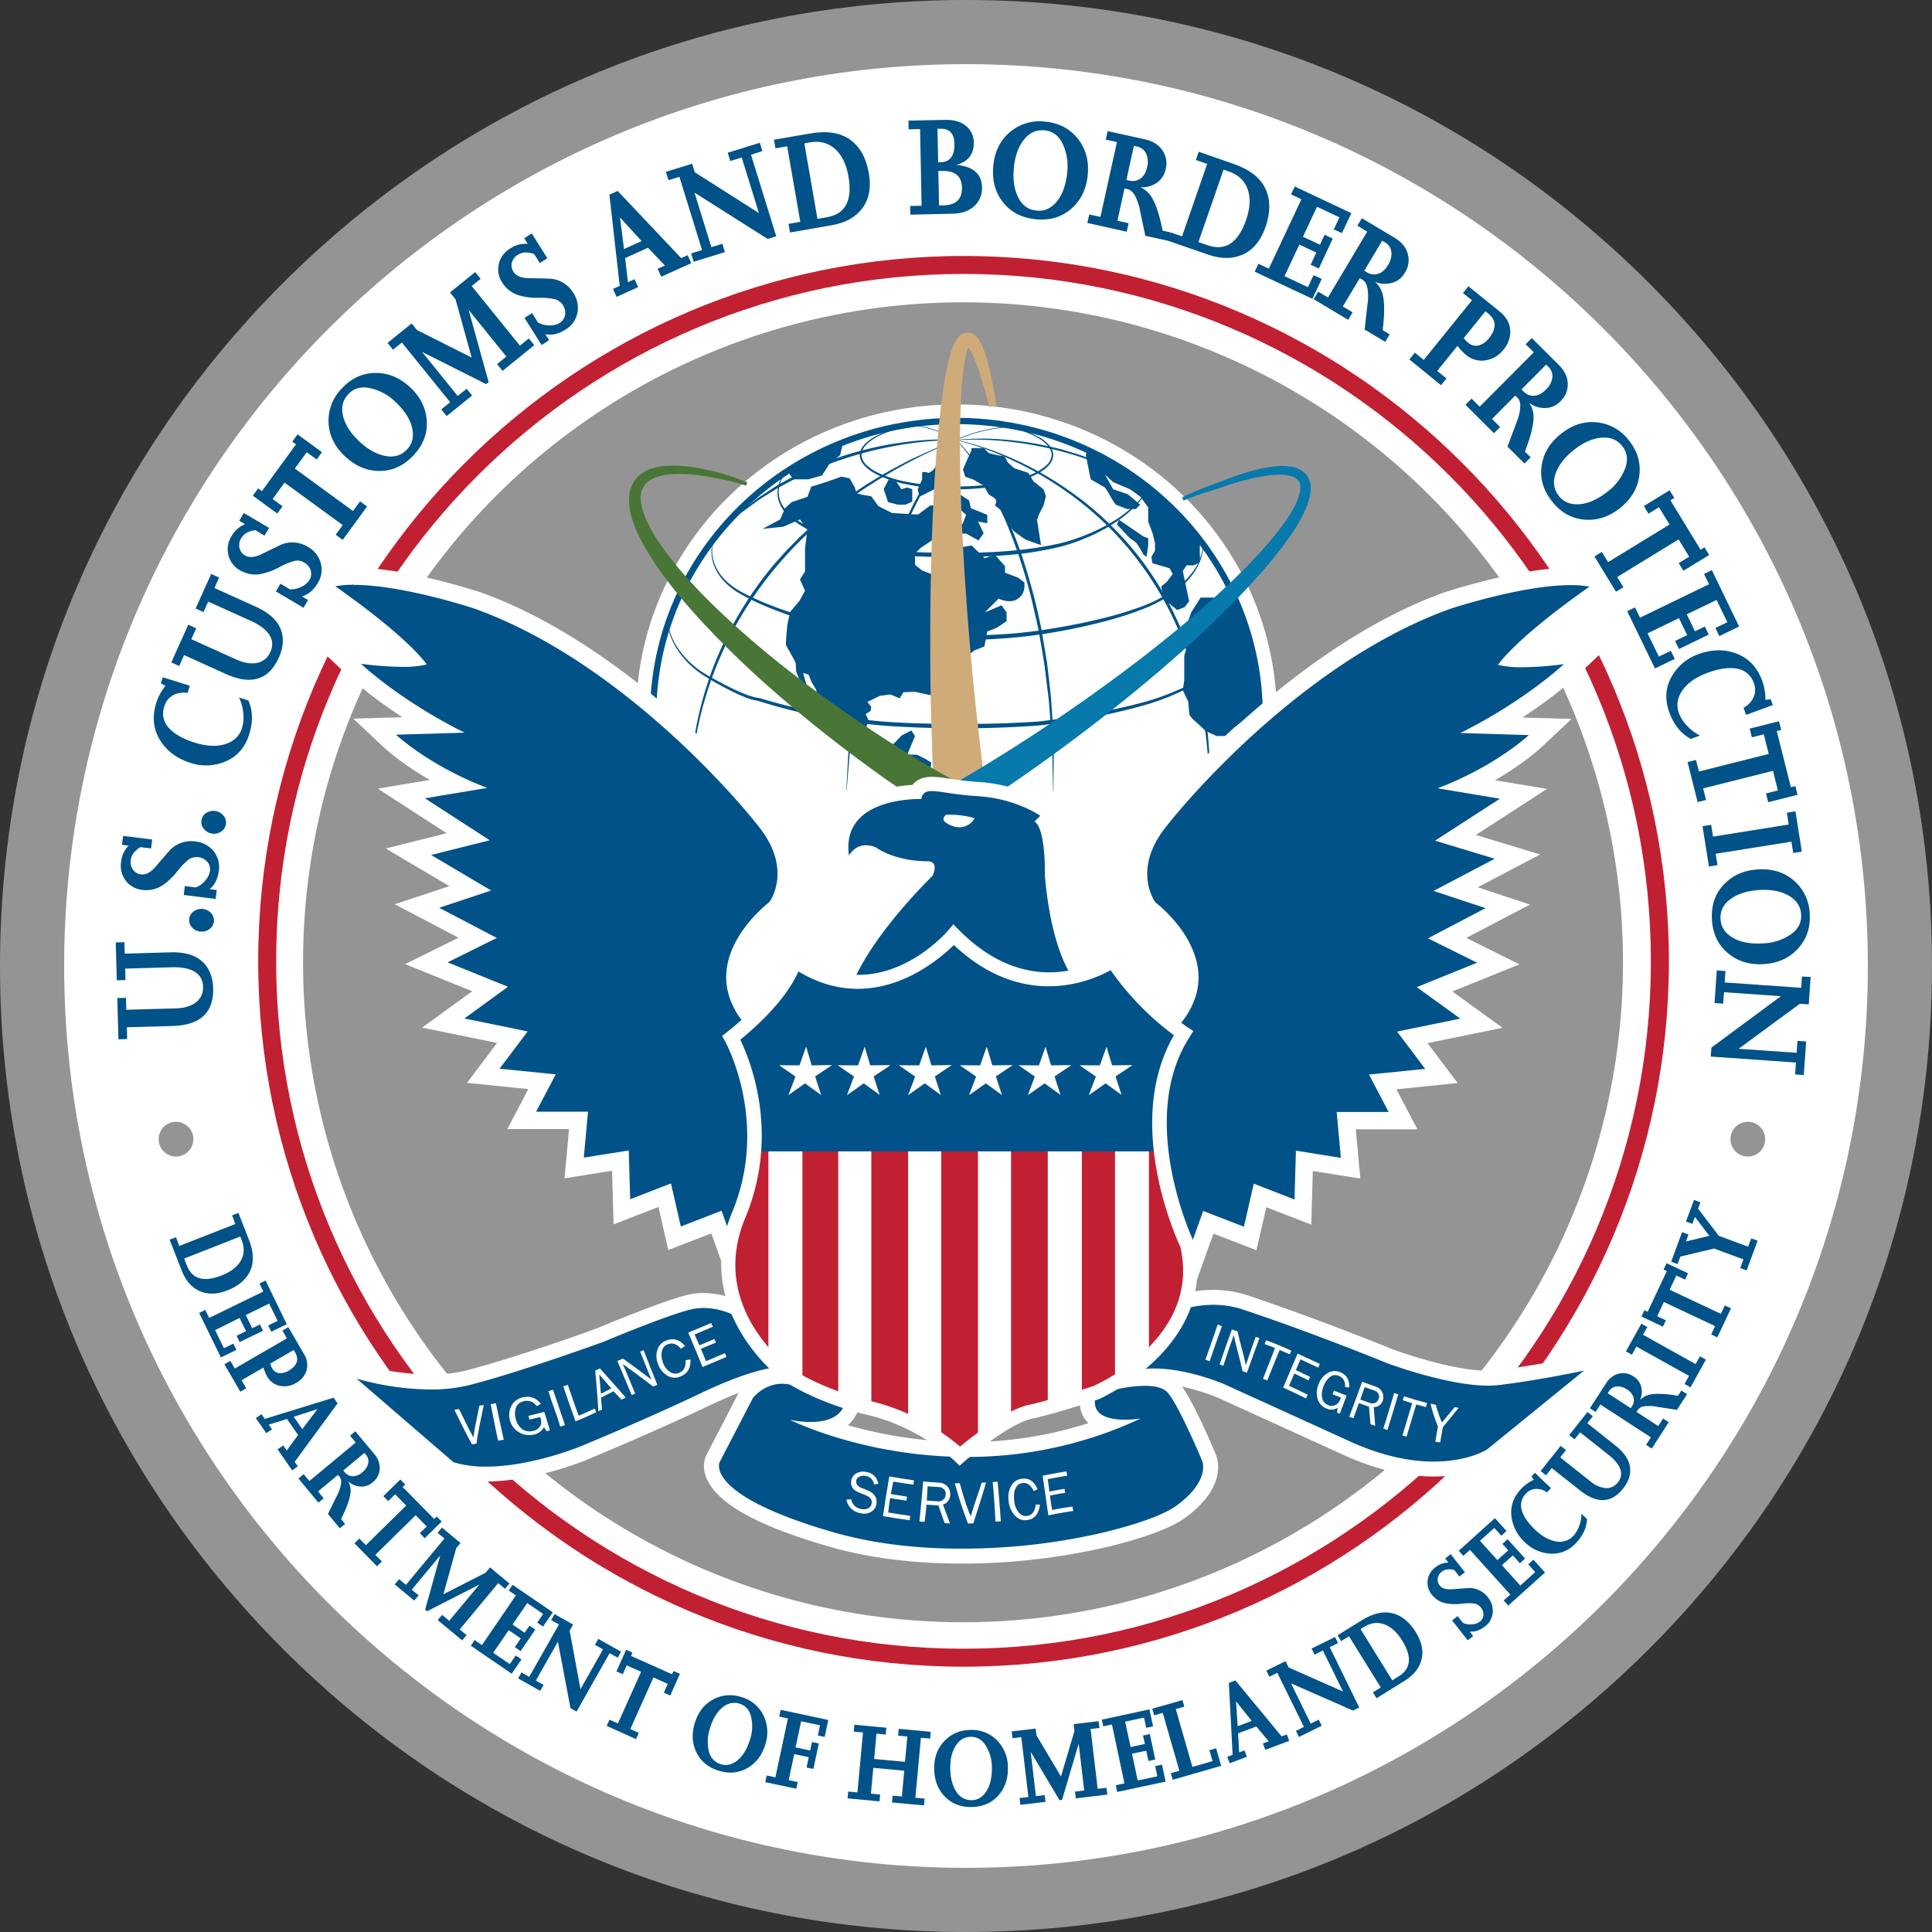 <?xml version="1.0" encoding="UTF-8"?>
<svg xmlns="http://www.w3.org/2000/svg" viewBox="0 0 1024 1024">
  <rect x="0" y="0" width="1024" height="1024" fill="#333333" stroke="none"/>
  <defs>
    <style>.cls-1{fill:#fff;}.cls-2{fill:#c12033;}.cls-3{fill:#959494;}.cls-4{fill:#005288;}.cls-5{fill:none;stroke:#005288;stroke-miterlimit:10;stroke-width:0.18px;}.cls-6{fill:#cfab7a;}.cls-7{fill:#497637;}.cls-8{fill:#0779ab;}</style>
  </defs>
  <g id="Layer_2" data-name="Layer 2">
    <g id="Layer_1-2" data-name="Layer 1">
      <circle class="cls-1" cx="512" cy="512" r="495"></circle>
      <circle class="cls-1" cx="510.7" cy="509.52" r="369.1"></circle>
      <path class="cls-2" d="M510.7,883.38c-206.14,0-373.85-167.71-373.85-373.86S304.56,135.67,510.7,135.67,884.56,303.38,884.56,509.52,716.85,883.38,510.7,883.38Zm0-738.19c-200.89,0-364.33,163.44-364.33,364.33S309.81,873.86,510.7,873.86,875,710.42,875,509.52,711.6,145.19,510.7,145.19Z"></path>
      <circle class="cls-3" cx="510.42" cy="510.03" r="349.8"></circle>
      <path class="cls-4" d="M509.31,824.79c-25.47,0-48.81-3-69.36-9-35.8-10.4-56.57-21.69-61.74-33.55-2.2-5-.73-8.44-.41-9.07l17.8-34.36.21-.27c.29-.37,7.08-9.11,18.61-9.11a23.49,23.49,0,0,1,5.43.65,10.28,10.28,0,0,0-2.93-1.45l-.06,0a10.39,10.39,0,0,0-2.16-.17c-5,0-17,1.75-41.63,13.51-29.92,14.26-63.46,28.08-63.8,28.22-1.07.44-27,11.1-51.62,11.1a61.92,61.92,0,0,1-18.5-2.55l-.77-.24-66.32-57.15,18.11,5.6a145.78,145.78,0,0,0,37.94,5.58,80.6,80.6,0,0,0,19.68-2.22c25.75-6.55,68.54-22,70.8-22.87s33-13.88,46.47-17.2a32.47,32.47,0,0,1,7.92-1,41.89,41.89,0,0,1,20.43,5.7l28.93,20.33c6.77,2.91,35,16.12,28.54,31.43-1.5,3.57-4.73,7.64-11.61,9.64a235.93,235.93,0,0,0,73.1,11.86,212.6,212.6,0,0,0,73.9-13.06c-4.32-1.28-7.29-3.54-8.85-6.78-2.95-6.11-.18-14.37,8.47-25.26,7.2-9.06,9-12.14,9.41-13.06l-1.42-1.64c.87-.85,21.55-20.82,49-20.82a55.24,55.24,0,0,1,17.52,2.85c37.78,12.64,75.85,28.22,76.23,28.38.2.07,31.21,11.63,52,11.63h0a43.3,43.3,0,0,0,5.16-.28c21-2.5,44.61-7.56,44.84-7.61l16.11-3.47-64.28,52.3-.17.11c-.44.29-11.08,7.1-30.51,7.1-14.46,0-30-3.72-46.09-11.07-46.73-21.31-67.24-30.6-67.24-30.6s-18.27-7.63-34.58-7.63a36.24,36.24,0,0,0-11.27,1.58,60.12,60.12,0,0,1,6.08-.33c7.12,0,12,1.57,14.89,4.8,6.4,7.11,18,34.66,19.25,37.78.25.62,5,13.5-15.12,28.1-12.68,9.22-44.21,15.81-45.55,16.08A333.57,333.57,0,0,1,509.31,824.79Z"></path>
      <path class="cls-1" d="M642.93,691.56a50.94,50.94,0,0,1,16.26,2.65c38.1,12.74,76,28.29,76,28.29s31.73,11.93,53.54,11.93a48.16,48.16,0,0,0,5.63-.31c21.45-2.56,45.21-7.67,45.21-7.67l-51.34,41.76s-9.87,6.46-28.35,6.46c-11.55,0-26.47-2.52-44.45-10.72-46.74-21.31-67.25-30.6-67.25-30.6s-18.87-8-36.2-8a36.71,36.71,0,0,0-15.31,2.88c-7.28,3.36-5.12,8.21-5.12,8.21a72.56,72.56,0,0,1,15.23-1.94c4.83,0,9.54.81,12,3.49,6.13,6.82,18.54,36.66,18.54,36.66s4.06,10.4-13.79,23.38c-12.14,8.82-44,15.41-44,15.41a333,333,0,0,1-70.13,7.38c-21.36,0-45.28-2.17-68.25-8.85-68.38-19.86-59.73-37-59.73-37l17.63-34s5.76-7.55,15.46-7.55c4.24,0,9.23,1.44,14.82,5.59,0,0-1.43-11.06-11.13-14.12a10.61,10.61,0,0,0-3.41-.38c-5.42,0-18.09,1.87-43.33,13.9-30.17,14.38-63.6,28.13-63.6,28.13s-26,10.8-50.12,10.8A58,58,0,0,1,240.34,775L189,730.71a148.82,148.82,0,0,0,39.12,5.75,84.7,84.7,0,0,0,20.65-2.34c26.82-6.82,71.26-23,71.26-23s32.46-13.7,46-17.05a28.94,28.94,0,0,1,7-.83,37.89,37.89,0,0,1,18.31,5.09l29.12,20.46s32.18,13.64,26.82,26.43c-2.88,6.87-10.94,8.46-17.78,8.46a52.68,52.68,0,0,1-10.9-1.19s39.14,19.71,93.82,19.71a215.9,215.9,0,0,0,92.19-20.37,56,56,0,0,1-8.31.63c-10.69,0-25.83-3.48-7.26-26.85,10.26-12.92,11-15.52,9.93-15.52a6.3,6.3,0,0,0-2.27,1.19s20.08-19.7,46.28-19.7m0-7.91c-29.1,0-50.91,21.07-51.82,22l10.31,11.89a6.43,6.43,0,0,1-2.5.48,7.62,7.62,0,0,1-6.33-3.47,7,7,0,0,1-.84-6.19c-.12.26-1.33,2.76-9,12.35-3.56,4.49-14.4,18.13-8.94,29.44a14.85,14.85,0,0,0,3,4.14,209.24,209.24,0,0,1-64.46,10,231.42,231.42,0,0,1-63-8.92,19.43,19.43,0,0,0,5.13-7.09c7.72-18.41-22.2-32.92-30.23-36.43l-28.45-20-.16-.11-.16-.11A45.37,45.37,0,0,0,373,685.31a36.9,36.9,0,0,0-8.88,1.07c-13.56,3.36-44,16.11-47,17.36S272.09,720,246.82,726.45a76.07,76.07,0,0,1-18.7,2.11,141.2,141.2,0,0,1-36.78-5.4l-36.29-11.27,28.79,24.81,51.34,44.24,1.23,1.06,1.56.49a65.78,65.78,0,0,0,19.68,2.73c25.41,0,52-10.94,53.16-11.41.3-.13,33.94-14,64-28.29,6.42-3.06,11.93-5.42,16.65-7.23l-17.11,33c-.68,1.36-2.55,6,.28,12.51,5.73,13.17,26.75,24.87,64.26,35.77,20.91,6.07,44.61,9.15,70.46,9.15a339.44,339.44,0,0,0,71.85-7.56c4-.82,34-7.29,47-16.73,22.15-16.1,17.15-31,16.51-32.65l0-.09,0-.08c-2-4.76-11.49-27.25-18.21-36.69A117.89,117.89,0,0,1,645,740.6c1.71.78,22.67,10.28,67.12,30.55,16.64,7.58,32.69,11.43,47.73,11.43,20.25,0,31.46-7,32.67-7.75l.35-.22.32-.26,51.33-41.77,25.56-20.8-32.21,6.94c-.23,0-23.66,5.06-44.48,7.55a41.91,41.91,0,0,1-4.69.25c-19.58,0-48.78-10.69-50.66-11.39-2.45-1-39.53-16.1-76.36-28.42a59.05,59.05,0,0,0-18.77-3.06Z"></path>
      <ellipse class="cls-1" cx="506.93" cy="379.02" rx="169.81" ry="164.69"></ellipse>
      <path class="cls-4" d="M507,223.21a125.35,125.35,0,0,0-28.45,3.26,60.24,60.24,0,0,0-13.38,4.91,24.68,24.68,0,0,0-5.72,4c-1.6,1.61-2.88,3.64-2.82,5.8a8.24,8.24,0,0,0,3,5.63,24.81,24.81,0,0,0,5.78,3.77,63.51,63.51,0,0,0,13.36,4.44,141.34,141.34,0,0,0,56.48,0,63.76,63.76,0,0,0,13.37-4.43,24.27,24.27,0,0,0,5.77-3.78,8.22,8.22,0,0,0,3-5.63c.06-2.16-1.22-4.19-2.83-5.81a25,25,0,0,0-5.72-4,60.35,60.35,0,0,0-13.37-4.91A126.06,126.06,0,0,0,507,223.21Zm0-.16a126.84,126.84,0,0,1,28.54,3.06,63,63,0,0,1,13.56,4.73,25.3,25.3,0,0,1,5.95,4c1.71,1.66,3.18,3.84,3.18,6.33s-1.47,4.68-3.17,6.34a25.64,25.64,0,0,1-6,4,62.55,62.55,0,0,1-13.56,4.75,133,133,0,0,1-57.1,0,62.73,62.73,0,0,1-13.56-4.75,25.64,25.64,0,0,1-5.95-4c-1.7-1.66-3.18-3.84-3.17-6.34s1.47-4.67,3.18-6.33a25.3,25.3,0,0,1,6-4,63.21,63.21,0,0,1,13.56-4.73A126.84,126.84,0,0,1,507,223.05Z"></path>
      <path class="cls-4" d="M416.35,250.71c-2.91,3.76-4.35,8.76-3.22,13.25s4.46,8.14,8.2,10.87c7.63,5.53,16.78,8.84,25.92,11.42a208,208,0,0,0,28.11,5.57l3.55.41.88.08.85.06,1.79.1,7.19.31c4.8.15,9.61.21,14.41.22,19.17.13,38.52-.72,57.12-4.87a87.77,87.77,0,0,0,13.58-4.3C577,283,579.12,282,581.3,281s4.28-2.11,6.33-3.33a67.7,67.7,0,0,0,11.74-8.13c3.53-3.18,6.92-6.71,9.09-11l.21.08c-2,4.46-5.29,8.15-8.78,11.47a68.54,68.54,0,0,1-11.63,8.62c-2,1.3-4.21,2.37-6.34,3.51s-4.36,2.1-6.6,3a90.92,90.92,0,0,1-13.73,4.65A178.47,178.47,0,0,1,533,294.27c-9.63.78-19.29,1.07-29,1.05q-7.25,0-14.49-.32a142.87,142.87,0,0,1-14.45-1.07A189.15,189.15,0,0,1,446.73,288c-9.2-2.8-18.41-6.31-26.16-12.18-3.77-2.95-7.19-6.85-8.2-11.69a16.16,16.16,0,0,1,3.8-13.57Z"></path>
      <path class="cls-4" d="M378.52,285.43a20.06,20.06,0,0,0,1.38,16c2.56,4.86,6.84,8.58,11.5,11.42,9.55,5.4,20.14,9.38,30.7,12.72q8,2.48,16.1,4.34c5.41,1.29,10.82,2.35,16.33,3.1,11,1.57,22.14,2.58,33.27,3.2,22.24,1.09,44.62.91,66.6-2.55,11-1.72,22-3.87,32.74-6.62,5.38-1.39,10.72-3,15.93-4.87A77.07,77.07,0,0,0,618,315.28l.14-.09a49.21,49.21,0,0,0,7.07-4.84,40.51,40.51,0,0,0,6.1-6.11,30.18,30.18,0,0,0,4.44-7.42,24.55,24.55,0,0,0,1.84-8.48h.23a24.88,24.88,0,0,1-1.6,8.66,31.06,31.06,0,0,1-4.28,7.7,42.36,42.36,0,0,1-6,6.44,45.92,45.92,0,0,1-7.14,5.18h0a77.86,77.86,0,0,1-15.14,7.29c-5.24,2-10.6,3.66-16,5.14a309.69,309.69,0,0,1-32.87,7c-22.15,3.53-44.7,4.07-67.06,2.74-11.19-.68-22.35-1.77-33.44-3.4a197,197,0,0,1-32.66-7.87c-10.61-3.56-21.14-7.6-30.79-13.37-4.68-3-9-7-11.49-12.07a20.51,20.51,0,0,1-1-16.4Z"></path>
      <path class="cls-4" d="M354.07,331a34.85,34.85,0,0,0,6.8,14.69,45.27,45.27,0,0,0,11.94,10.9c2.27,1.44,4.66,2.77,7.08,4.07s4.81,2.59,7.26,3.77,4.92,2.34,7.43,3.32c1.25.5,2.52,1,3.79,1.34.63.2,1.26.37,1.89.52a12.32,12.32,0,0,0,1.7.28h.25l.21.07a298.22,298.22,0,0,0,33,8,311,311,0,0,0,33.66,4.55c11.28.82,22.68,1.1,34,1.17s22.73,0,34.08-.53l8.5-.42,4.24-.27c1.29-.1,2.76-.31,4.15-.47q8.45-1.05,16.85-2.44c11.19-1.9,22.37-3.91,33.3-6.86a125.28,125.28,0,0,0,16.07-5.27c5.21-2.14,10.44-4.52,15.6-6.83a83.68,83.68,0,0,0,14.74-8.31,55.69,55.69,0,0,0,11.93-12l.19.13a55.87,55.87,0,0,1-11.7,12.42,84.35,84.35,0,0,1-14.66,8.79q-7.7,3.73-15.54,7.14a128.61,128.61,0,0,1-16.18,5.54,325.47,325.47,0,0,1-33.42,7.25q-8.43,1.43-16.91,2.52c-2.82.41-5.68.63-8.52.8l-8.54.47a584.1,584.1,0,0,1-68.37-.69,311.74,311.74,0,0,1-33.87-4.74,291.35,291.35,0,0,1-33.14-8.42h0a31.4,31.4,0,0,1-7.93-2.36c-2.55-1-5-2.21-7.49-3.46a158.34,158.34,0,0,1-14.31-8.2,46.21,46.21,0,0,1-11.87-11.38,35.32,35.32,0,0,1-6.52-15Z"></path>
      <path class="cls-4" d="M381.4,281.52l6.24-5.94,3.13-3c1.05-1,2.22-1.82,3.33-2.74l6.83-5.31c2.35-1.67,4.8-3.19,7.2-4.8l3.62-2.38c1.24-.74,2.54-1.39,3.8-2.08,2.55-1.36,5.08-2.77,7.65-4.09,5.26-2.37,10.46-4.91,15.92-6.83a188.92,188.92,0,0,1,33.4-9l8.56-1.23c2.87-.28,5.73-.65,8.6-.85a157.62,157.62,0,0,1,17.25-.2v.17a184.94,184.94,0,0,0-34.16,3.38,198,198,0,0,0-33.06,9.25c-5.43,1.87-10.6,4.34-15.85,6.65-2.55,1.28-5.07,2.66-7.61,4-1.26.68-2.55,1.31-3.79,2l-3.64,2.27c-2.42,1.54-4.89,3-7.26,4.6l-6.92,5.11c-1.14.86-2.33,1.66-3.42,2.59L388,276l-6.47,5.67Z"></path>
      <path class="cls-4" d="M366.52,413.37a149,149,0,0,1,2.9-30.14,192.8,192.8,0,0,1,8.45-29.16A182.41,182.41,0,0,1,391,326.65a191.75,191.75,0,0,1,17.25-25.06c1.54-2,3.31-3.85,5-5.78s3.34-3.82,5.15-5.6l5.32-5.44,5.57-5.18c1.82-1.77,3.79-3.37,5.73-5s3.84-3.32,5.86-4.84c4-3.06,8-6.21,12.29-8.93,2.11-1.4,4.19-2.84,6.32-4.21l6.51-3.91c4.28-2.7,8.83-4.94,13.26-7.35s9.14-4.31,13.7-6.48c4.64-2,9.34-3.83,14-5.75l.06.15a276,276,0,0,0-53.11,28.6,214.91,214.91,0,0,0-44.33,40.77,195,195,0,0,0-30.45,51.9c-7.26,18.75-12.09,38.66-12.39,58.82Z"></path>
      <path class="cls-4" d="M507,233.25a138.76,138.76,0,0,0-14,20.35,228.39,228.39,0,0,0-11.45,21.87,316.61,316.61,0,0,0-17,46.32l-3.24,11.92c-1.07,4-1.81,8-2.73,12-2,8-3,16.2-4.51,24.31-.81,4-1.19,8.15-1.72,12.24l-1.52,12.29c-.81,8.21-1.41,16.46-2.13,24.7h-.16c.48-8.26.85-16.52,1.42-24.77l1.31-12.34c.47-4.11.78-8.24,1.52-12.31,1.34-8.16,2.41-16.37,4.31-24.43.9-4,1.62-8.11,2.67-12.11l3.19-12a303.16,303.16,0,0,1,17.38-46.42l2.76-5.56,1.38-2.78,1.51-2.71,3-5.43c1-1.8,2.15-3.53,3.22-5.3a137.89,137.89,0,0,1,14.64-20Z"></path>
      <path class="cls-4" d="M507,233.14a111.11,111.11,0,0,1,15.08,19.5c2.28,3.44,4.12,7.13,6.16,10.71s3.64,7.4,5.47,11.09c6.83,15,11.67,30.87,15.59,46.86.88,4,1.85,8,2.64,12.07L554,345.55c.33,2,.7,4.05,1,6.09l.72,6.13c.49,4.08.92,8.17,1.34,12.26.65,8.2,1,16.42,1.44,24.62l-.16,24.64h-.16l-.55-24.6c-.63-8.17-1.07-16.37-1.85-24.53L554.26,358l-.74-6.11c-.32-2-.7-4-1-6.06l-2.12-12.11c-.81-4-1.8-8-2.69-12A274.62,274.62,0,0,0,532.5,275c-1.75-3.7-3.41-7.45-5.25-11.11s-3.74-7.3-5.94-10.76a110.93,110.93,0,0,0-14.44-19.83Z"></path>
      <path class="cls-4" d="M506.94,233.12c21.44,4.84,41.75,14.37,59.83,27a169.49,169.49,0,0,1,25.15,21.49,163,163,0,0,1,20.54,26,170.08,170.08,0,0,1,15,29.5c.51,1.29,1.08,2.55,1.54,3.85l1.33,3.92c.86,2.62,1.84,5.21,2.59,7.86,1.42,5.33,3,10.62,4,16.06.52,2.71,1.11,5.4,1.57,8.11l1.12,8.19.56,4.09c.16,1.36.23,2.74.35,4.11l.63,8.23c.27,2.73.16,5.49.24,8.24l.1,8.23c-.15,5.49-.44,11-.65,16.45h-.17a253.85,253.85,0,0,0-5-65.37c-1-5.39-2.65-10.62-4.06-15.91-.76-2.63-1.75-5.19-2.61-7.79l-1.34-3.89c-.46-1.29-1-2.53-1.54-3.8a168.9,168.9,0,0,0-15-29.18,170.65,170.65,0,0,0-45-47.3,181.19,181.19,0,0,0-28.28-16.66,159,159,0,0,0-30.83-11.21Z"></path>
      <path class="cls-4" d="M506.92,233.15c4.3-.47,8.62-.62,12.95-.67s8.65.23,13,.57a171.16,171.16,0,0,1,25.64,4.12c2.11.5,4.21,1,6.28,1.66s4.17,1.21,6.23,1.86c4.08,1.48,8.24,2.72,12.17,4.56,2,.87,4,1.65,6,2.61l5.8,2.92c1.94.94,3.79,2.08,5.64,3.21l5.54,3.35-.05.08A167.94,167.94,0,0,0,582.87,246c-4-1.72-8.09-3-12.15-4.41-2.06-.63-4.14-1.2-6.21-1.8s-4.16-1.13-6.26-1.61a180.21,180.21,0,0,0-25.49-4.32,156.92,156.92,0,0,0-25.83-.57Z"></path>
      <path class="cls-4" d="M506.84,233.34c-.11-.07-11.77-7.05-23.34-7.73l0-.33c11.66.68,23.38,7.7,23.49,7.77Z"></path>
      <line class="cls-5" x1="506.93" y1="233.2" x2="507.01" y2="223.62"></line>
      <path class="cls-4" d="M507,233.34l-.16-.29c.11-.06,11.82-6.25,28.94-7v.33C518.76,227.13,507.12,233.28,507,233.34Z"></path>
      <path class="cls-4" d="M524.46,489.17l1-11.64L522,474.27l-6.86-2.79-5.33-4.19-3.5-8.85-4.41-3.73s-2.94-2.09-3.19-2.79-.73-2.8-.73-2.8v-2.56l1.71-1.39v-3.73l2-3.49.25-3a35.13,35.13,0,0,1,4.41-2.09c1.47-.47,2-3.26,2-3.26v-3l-2-4.42v-2.57l-4.17-.69-1.71,1.86-3.92.46-4.91-2.32-2.94-4.43-3.18-3.49-2.95-3.49-4.9-2.33a11.5,11.5,0,0,1-2.45-.24c-.73-.23-3.92-1.86-3.92-1.86l-3.19-3.26-1.47-1.39h-5.15l-6.61-.94-8.09-2.79-3.19-4-3-5.07-2.62-4.47-.73-6.51L434,370.89l-1.47-5.36-2.45-4.19-1.47-3.72-2.94-.93,4.65,16.3,1.72,4.19-2,.93-2.7-3.26-.24-4-2.45-3.26L423,365.07l1.23-2.37-.25-1.82L422,356l-.25-4.43-1-2.2-2.69-4.78a28.66,28.66,0,0,1-1.47-2.8c-.25-.69.73-10.71.73-10.71l1.47-6.75,4.9-5.82,3-5.36-2.7-6.05,2.7-4.19V290.56l1.22-9.78L424,275.31l-8.82,3.84-11,1.16,9.31-5,2.57-5.94,3.56-3.26,8.33-2.79,2-5.36,8.83-2.79,7.11-2.57,4.41.94,2.69,4.65,1,3.26,2.58.7,5.26.93,3.68,5.13,7.35,3.72,13.7.8,6.4-4.76,7.84-.7,4.66,10.48-8.25,6.47-9.15,6.11-3.07,3v6.06l3.8,3,6.13,2.33,2.29,2.56,3.84,8.12s4.17,4.39,5.39,0a7.35,7.35,0,0,0-1.22-6.95s6.61-3.23,2.94-10.46,1.11-7.94,1.11-7.94l5.75-.93,6.86,6.75,5.4-1.86,5.39,6.06v3.49l6.86,2.56,3.43,2.56v1.63a7.8,7.8,0,0,1-3.43,7c-4,3-10.29,0-10.29,0L522,324.55l8.82-3.72,2.7,3.72v4.66l-5.15,3.49-5.14,2-1.45,7.91-5.42,2.16-3.47,2.8-2.16,4.19v5.12l-1.44,2.56-4.45,1.4-3.43,1.82s-2.45,1.44-.25,8.89-1,8.85-1,8.85l-3.1-2.8-3.51-9.08-8.71-1.86-6,.23-2,3.26L472,368.1l-5.63.69-6.62,3.26,2,2.57-.25,2.09-2.69,1.86,1.47,3-1,3.49,2.45,5.58,6.13,2.34,5.65,1.4,4.41-4.58,5.13-2.64,1.94,3L480.83,400H486l4.65,2.32,2.95,1.87-.74,6.52,2.94,4.89h10.05l3.56,3.26,5.51-4,8.93.08s29.46,16.34,28.54,48.94"></path>
      <path class="cls-4" d="M514.88,238.78l-2.11,4.56-2.39,5.47,1.21,3.87,4.47,1.6,5.3,3.1,2.69,4.65,4.46,2.9-1.17,3,4,3.12,1.32,3.08,1.23,3,3.54,4.45,5.17,3.8c1.41,1,9.17,3.54,9.17,3.54l-2.12-13.22.94-2.84,2.59-5.13,1.17-4.79L553,259.29l-5.17-4.1L545,250.63l-7.52-2.51-3.29-3-1.78-3.23-4.09-.69-4.23-1.06-2.69-2.63h-6.48Z"></path>
      <polygon class="cls-4" points="468.35 259.29 471.04 254.06 475.06 255.32 477.78 259.29 480.81 258.38 483.51 259.29 483.51 263.22 483.51 265.9 479.87 267.5 475.93 267.5 470.7 266.13 468.35 259.29"></polygon>
      <path class="cls-4" d="M496.32,263.22l4.7,2.68.94,2.74h5.34l4.76,4.22-1.68,4.44-3.08,2.51-1.35,3h6.11l6.58,3.64,2.72-3.87-3-6.15,4.93.91v-4.44l-8.69-3.54-.94-4.1-6.78-4.44-4.5-3.4,1.64-6.75,2.86-2.73,1.38-2.77-4.24-2.48-6.64,4.8-5.11,3.18s-3.52-1.15-3.52,0v3.43l-2.35,5.23.94,3.93,7.83-3.93,3.21,1.49Z"></path>
      <path class="cls-4" d="M649.3,312.14l-.94,4.59h-12l-4.94,7.75L629.09,331v11.91l-1.41,4.56v13l-.77,5.4,2.89,6s.47,6.52.7,7.14a16.39,16.39,0,0,0,3.29,3.58c1.18.91,5.2,4.86,5.2,4.86l5.85,2.66h4.46l4.7-4.35,3.76-2.95,3.29-2.28,1.62.46,1.44,5.93,2.35,11.24,1.2-26.29-5-31.56-6.55-19.42L651,312.14Z"></path>
      <path class="cls-4" d="M575.51,241.21l2.59,12.85,7.52,4.32a41.73,41.73,0,0,1,3,4.84,31.66,31.66,0,0,0,2.82,4.28l5.88,2.28h4.7l2.35-2.28L597.84,262,590,259.29l-4.35-7.75,4.35,4,9,3.8,5.41,3.93,4.15,5.65v7.52L611,283l1.17,4.78v4.1l-1.88,3.21.47,3.4,9.17,2.74,1.64,3-3.29,4.33-2.82,2.28,1.24,6.64,7.22,5.84,4-1.54,2.35-3.19-2.09-9.74-1.27-6.21,2-3h3.76s2.86-1.11,3.2-2,0-5.07,0-5.07l.16-5.24-6.45-9.12-9.24-9.7L606.06,256.3l-12.87-8.84-13.45-6.25-3.34-2.8Z"></path>
      <path class="cls-4" d="M606.06,284.36l-7-4.78-6-4.11L592,278l7,7.4a17,17,0,0,1,3.06,2.17c1.17,1.14,4,6.39,4,6.39l1.65,1.15.86-6.17v-3.64Z"></path>
      <polygon class="cls-4" points="446.85 234.39 445.32 241.21 439.78 245.62 435.69 252 428.4 254.06 420.47 254.06 418.06 250.63 422.76 245.13 434.75 239.24 446.85 234.39"></polygon>
      <path class="cls-4" d="M506.93,536.57c-89.55,0-162.4-70.68-162.4-157.55s72.85-157.55,162.4-157.55S669.32,292.14,669.32,379,596.47,536.57,506.93,536.57Zm0-311.78C419.22,224.79,347.86,294,347.86,379s71.36,154.22,159.07,154.22S666,464.06,666,379,594.64,224.79,506.93,224.79Z"></path>
      <path class="cls-1" d="M297.18,424c5.16,3.75,101.1,44.87,106.94,48.49s164.72-23.81,164.72-23.81L638.49,461l51.61-15.16V561.09L510.17,619.77,353.08,590.43l-55.9-100.19V430.29"></path>
      <polygon class="cls-1" points="232.38 309.99 174.92 309.99 166.31 337.2 219.27 380.29 225.63 396.78 232.38 309.99"></polygon>
      <polygon class="cls-1" points="862.46 327.57 796.9 312.89 787.77 342.33 791.68 376.93 801.84 377.33 862.46 327.57"></polygon>
      <path class="cls-4" d="M577.25,539.2l11.93,8.7a39.62,39.62,0,0,0,10.47,1.42c12.77,0,22.17-6.14,27.94-18.25,12.38-26-17.65-48.87-18-49.1l-.52-.39-.39-.51c-.61-.8-14.57-19.86,5.26-45.18,25.34-32.37,86.15-93.56,153.27-117.58,1.67-.56,38.9-12.8,65.21-12.8a60.13,60.13,0,0,1,10.88.89l10.79,2-9,6.3c-23.64,16.6-36.07,28-42.14,34.25,1.21.06,2.5.09,3.88.09a172.53,172.53,0,0,0,21.37-1.6l14.42-2.08-10.59,10c-.72.68-15.43,14.45-40.73,29.07l30.26.9L813.47,393c-.62.58-13.08,12.14-35.3,22.87l29.24,4.89-36,23.31L804.27,454l-32.7,17.24,27.6,9.14L767,497.19l27.16,13.48-33.82,13.65,24.83,18-36.63,7.48L764,570.28l-31.12,3.18,10.8,20.5H713.51l2.32,25.22-24.51-3.91-.78,27.14-22.71-8.8-5.21,22.82-22.16-8.58L632,671.36l-22.71-12.8L577.25,704.4Z"></path>
      <path class="cls-1" d="M832.46,310.12a55.67,55.67,0,0,1,10,.81C802.4,339.08,794,352.39,794,352.39a53.19,53.19,0,0,0,12.89,1.26,177.67,177.67,0,0,0,22-1.64S808.38,371.4,774,388.52l36.33,1.09s-17.55,16.46-48.34,28.2l33,5.51-34.36,22.25,31.61,9.58L759.84,472.2l27.55,9.13-30.53,16,26.06,12.93-32,12.94L774,539.9l-33.51,6.85,14.89,19.78-29.79,3L736,589.35H708.46l2.23,24.34-23.83-3.8-.74,25.86-21.6-8.37-5.21,22.82-21.6-8.36-8.19,22.82-21.59-12.17-26.07,37.27V548.27l5.22,3.8a42,42,0,0,0,12.57,1.86c10.08,0,23.87-3.61,32.11-20.87,14.15-29.67-19.36-54.78-19.36-54.78s-12.66-16.73,5.21-39.55,78.72-90.15,151.19-116.08c0,0,37.79-12.53,63.66-12.53m0-9.22h0c-27.05,0-65,12.46-66.56,13l-.1,0-.1,0C697.59,338.34,636,400.28,610.35,433c-22,28.09-6,49.89-5.31,50.81l.78,1,1,.78c1.09.83,27.25,21,16.56,43.42-5,10.51-12.79,15.62-23.78,15.62a35.42,35.42,0,0,1-8.44-1l-3.91-2.85-14.66-10.7V719.05l16.78-24,21.27-30.42,14.3,8.06,9.52,5.37,3.69-10.29,5-13.92L656,658.8l9.94,3.86,2.38-10.4,2.84-12.42,11.64,4.51L695,649.07l.38-13.05.44-15.37,13.46,2.15L721,624.67l-1.09-11.82-1.31-14.28H751.3l-7.13-13.52-4.06-7.69,16.2-1.66L772.57,574,762.74,561l-6.11-8.12,19.2-3.92,20.54-4.2-17-12.31-9.59-6.95,16.57-6.69,19-7.69L787,502l-9.85-4.89,14.5-7.58,19.27-10.09-20.65-6.84-7-2.31,13.18-6.95,19.87-10.47-21.5-6.52-12.58-3.81L800,431.06l19.94-12.92-23.43-3.92-4.11-.68c15.26-8.84,23.76-16.72,24.28-17.21l16.28-15.27-22.32-.67-3.7-.11c17.65-11.54,27.75-21,28.36-21.57l21.18-20-28.84,4.18c-.08,0-5.88.84-12.87,1.28a368,368,0,0,1,33.07-25.68l18-12.61-21.58-4a64.74,64.74,0,0,0-11.72-1Z"></path>
      <path class="cls-6" d="M494.58,387.18c-.4-11.27-.62-23-.67-35.85-.15-25.63.19-49.07,1-71.67,1.08-26.62,2.44-49,5.58-71.62A164.85,164.85,0,0,1,504,190.13a37.63,37.63,0,0,1,3.45-9.1,10.23,10.23,0,0,1,2-2.46c.31-.23.58-.42.85-.59l.22-.11a5.83,5.83,0,0,1,1-.38,5,5,0,0,1,1.21-.15,4.52,4.52,0,0,1,1.54.26,6.56,6.56,0,0,1,2.88,2.17,14.16,14.16,0,0,1,1.51,2.32,46.49,46.49,0,0,1,3.31,8.82c.73,2.55,1.39,5.26,2.16,8.81,1.21,5.74,1.89,9.5,2.78,15.5l-1.85.36c-1.18-5-2.18-8.31-3.56-12.88l-.65-2.18c-1-3.4-1.9-6-2.81-8.38a43.37,43.37,0,0,0-3.62-7.74,10.7,10.7,0,0,0-1.09-1.44,4,4,0,0,0-.38-.36,7.24,7.24,0,0,0-.6,1,33.11,33.11,0,0,0-2.18,7.83,159,159,0,0,0-1.84,17.37c-1.29,23.74-.56,48.07.42,70.84,1,22.38,2.63,45.56,4.89,70.87,1.12,12.66,2.3,24.21,3.63,35.32l4.13,36.26-25.74,2Z"></path>
      <path class="cls-6" d="M512.75,178.29a3.38,3.38,0,0,1,1.21.2,5.66,5.66,0,0,1,2.52,1.92,13.2,13.2,0,0,1,1.37,2.13,44.89,44.89,0,0,1,3.23,8.64c.83,2.9,1.51,5.82,2.14,8.74,1.24,5.85,1.9,9.55,2.78,15.44-1.37-5.8-2.52-9.41-4.23-15.11-.86-2.84-1.77-5.68-2.82-8.45a44.36,44.36,0,0,0-3.71-7.9,10.19,10.19,0,0,0-1.22-1.6,2.57,2.57,0,0,0-1.12-.81c-.17,0-.08,0-.45.27a6,6,0,0,0-.91,1.39,33.07,33.07,0,0,0-2.28,8.09,160.21,160.21,0,0,0-1.85,17.48c-1.28,23.55-.6,47.28.42,70.94s2.78,47.31,4.89,70.91q1.56,17.7,3.63,35.36l4,35.27L496.6,423l-1.08-35.86c-.42-11.94-.62-23.88-.67-35.82-.13-23.89.15-47.77,1-71.63s2.28-47.73,5.57-71.53a163.19,163.19,0,0,1,3.42-17.8,36.53,36.53,0,0,1,3.35-8.87,9.24,9.24,0,0,1,1.83-2.21q.36-.27.75-.51a5.82,5.82,0,0,1,1-.38,3.9,3.9,0,0,1,1-.11m0-1.89a5.63,5.63,0,0,0-1.42.17,6.56,6.56,0,0,0-1.19.44l-.11.05-.12.06-.11.07a9.8,9.8,0,0,0-.85.58l-.05,0,0,0a10.82,10.82,0,0,0-2.19,2.63l0,.05,0,0a38,38,0,0,0-3.54,9.3,166.36,166.36,0,0,0-3.47,18c-3.14,22.68-4.5,45.07-5.59,71.72-.85,22.6-1.19,46.06-1.05,71.72.06,12.84.28,24.58.67,35.88l1.08,35.85.06,2,2-.15,23.77-1.8,2-.15-.22-1.95-4-35.28c-1.33-11.11-2.51-22.65-3.63-35.31-2.26-25.3-3.86-48.47-4.89-70.83-1-22.72-1.71-47-.42-70.75a157.61,157.61,0,0,1,1.83-17.25,32.84,32.84,0,0,1,2-7.39c.2.27.38.53.52.75a42.74,42.74,0,0,1,3.52,7.55c.89,2.35,1.78,5,2.79,8.32l.66,2.19c1.37,4.55,2.36,7.84,3.53,12.8l3.71-.71c-.9-6-1.58-9.79-2.8-15.55-.77-3.57-1.43-6.3-2.17-8.87a48.31,48.31,0,0,0-3.38-9,15.58,15.58,0,0,0-1.57-2.44,7.52,7.52,0,0,0-3.33-2.5,5.44,5.44,0,0,0-1.87-.32Z"></path>
      <path class="cls-7" d="M533,450.9c-14.71-8.17-29.24-16.68-43.49-25.73-7.12-4.55-14.18-9.21-21.12-14.11s-13.63-9.88-20.32-15c-13.37-10.21-26.42-20.83-39-32A502.75,502.75,0,0,1,372.82,329c-5.72-6.19-11.24-12.58-16.45-19.25a164.65,164.65,0,0,1-14.28-21.09,78.8,78.8,0,0,1-5.43-11.74,34.31,34.31,0,0,1-2.3-13.12,16.8,16.8,0,0,1,1.77-6.83,14.41,14.41,0,0,1,4.69-5.31c3.89-2.69,8.39-3.5,12.65-3.83,8.62-.48,17,1.08,25.08,3.08s9.39,2.69,17.17,5.67c-7.93-2.53-9.34-2.71-17.48-4.28s-16.46-2.55-24.5-1.63c-3.95.52-7.92,1.58-10.81,3.86a11.37,11.37,0,0,0-4.29,9.41,29.86,29.86,0,0,0,2.69,11.19A72.36,72.36,0,0,0,347,285.71a160.44,160.44,0,0,0,14.87,19.45C367.29,311.33,373,317.25,379,323c11.86,11.44,24.45,22.15,37.42,32.37s26.37,19.89,40.05,29.15q10.26,6.93,20.73,13.53c6.91,4.36,14,8.54,21.11,12.62,14.31,8.11,29,15.73,43.77,23"></path>
      <path class="cls-7" d="M532.55,451.73c-16-8.87-30.2-17.29-43.54-25.77-7.88-5-14.8-9.65-21.16-14.12-6.85-4.89-13.69-9.94-20.34-15-14.15-10.81-26.93-21.28-39.08-32a502.45,502.45,0,0,1-36.31-35.22c-6.15-6.65-11.54-13-16.5-19.3a165.88,165.88,0,0,1-14.36-21.22,79.36,79.36,0,0,1-5.49-11.88,35.06,35.06,0,0,1-2.36-13.49,18,18,0,0,1,1.88-7.21,15.32,15.32,0,0,1,5-5.66c4.31-3,9.27-3.7,13.12-4,9.21-.5,18,1.29,25.37,3.11a96.45,96.45,0,0,1,14.62,4.68l2.67,1-.62,1.78a99.64,99.64,0,0,0-15.63-3.91l-1.75-.34c-6.75-1.27-15.6-2.61-24.21-1.62-4.59.6-8,1.8-10.33,3.66a10.33,10.33,0,0,0-3.93,8.65,28.53,28.53,0,0,0,2.61,10.84,71.57,71.57,0,0,0,5.6,10.49,157.79,157.79,0,0,0,14.78,19.33c5.13,5.84,10.69,11.64,17,17.75A492.12,492.12,0,0,0,417,354.6c12.31,9.68,25.76,19.47,40,29.1,6.75,4.56,13.72,9.11,20.7,13.52,6.33,4,13.23,8.12,21.08,12.59,13.4,7.6,27.7,15.12,43.71,23l-.83,1.69c-16.05-7.89-30.38-15.43-43.81-23-7.88-4.5-14.8-8.63-21.15-12.64-7-4.42-14-9-20.76-13.55-14.27-9.66-27.76-19.48-40.1-29.19a493.86,493.86,0,0,1-37.5-32.43c-6.37-6.14-12-12-17.13-17.86a159.9,159.9,0,0,1-15-19.57,74.26,74.26,0,0,1-5.74-10.76,30.46,30.46,0,0,1-2.76-11.56,12.34,12.34,0,0,1,4.66-10.16c2.62-2.07,6.31-3.4,11.26-4.05a70.09,70.09,0,0,1,16.82.36,70.25,70.25,0,0,0-16.92-1.32c-3.58.28-8.23,1-12.16,3.66a13.36,13.36,0,0,0-4.38,5,15.85,15.85,0,0,0-1.68,6.45,33.14,33.14,0,0,0,2.25,12.77,78,78,0,0,0,5.36,11.59,163.86,163.86,0,0,0,14.2,21c4.92,6.3,10.29,12.57,16.4,19.19a500.68,500.68,0,0,0,36.17,35.08c12.11,10.71,24.86,21.16,39,31.93,6.64,5.06,13.46,10.09,20.3,15,6.32,4.46,13.22,9.07,21.08,14.08,13.3,8.45,27.51,16.86,43.44,25.71Z"></path>
      <path class="cls-8" d="M478.82,431.33c14.84-7.78,29.45-16.11,43.82-24.87A924.37,924.37,0,0,0,606,349.28c13.33-10.32,26.36-21,38.84-32.36s24.51-23.2,34.63-36.47a86.86,86.86,0,0,0,6.82-10.36c1.93-3.56,3.65-7.39,3.86-11.11a7,7,0,0,0-1.32-4.86,8.33,8.33,0,0,0-4.52-2.72c-3.77-1-8-.8-12.11-.32a130.34,130.34,0,0,0-24.45,6.16c-8,2.73-13.07,3.92-20.85,7.29,7.62-3.73,12.53-5.28,20.44-8.4a131.83,131.83,0,0,1,24.51-7.39c4.25-.68,8.65-1.17,13.18-.2a11.38,11.38,0,0,1,6.31,3.5,10.44,10.44,0,0,1,2.36,7c-.09,4.81-1.86,9-3.73,12.95a92.79,92.79,0,0,1-6.65,11.2c-9.84,14.2-21.55,26.75-33.59,38.85S625,345.57,612,356.62A937.13,937.13,0,0,1,530.3,418.4c-14.18,9.56-28.64,18.74-43.47,27.4"></path>
      <path class="cls-8" d="M486.83,446.75a1,1,0,0,1-.82-.47.94.94,0,0,1,.34-1.29c14.13-8.26,28.74-17.47,43.42-27.38a939.85,939.85,0,0,0,81.58-61.71c14.13-12,26.47-23.31,37.72-34.52,11.39-11.44,23.33-24.06,33.48-38.72a90.57,90.57,0,0,0,6.58-11.08c1.79-3.78,3.55-7.87,3.63-12.55a9.56,9.56,0,0,0-2.12-6.36,10.55,10.55,0,0,0-5.8-3.21c-4.54-1-9-.4-12.83.22a96.8,96.8,0,0,0-9.88,2.33,99.37,99.37,0,0,1,10-1.87c3.64-.42,8.33-.76,12.48.35a9.16,9.16,0,0,1,5,3,7.8,7.8,0,0,1,1.52,5.48c-.25,4.15-2.25,8.34-4,11.52a85.89,85.89,0,0,1-6.9,10.47c-10.67,14-23.55,26.36-34.74,36.6-11.64,10.56-24.36,21.17-38.91,32.42a930,930,0,0,1-83.45,57.24c-14.89,9.07-29.65,17.45-43.88,24.89a.93.93,0,0,1-1.27-.39,1,1,0,0,1,.4-1.28c14.19-7.43,28.91-15.79,43.77-24.84a929.08,929.08,0,0,0,83.28-57.12c14.5-11.22,27.19-21.79,38.78-32.31,11.13-10.19,23.94-22.48,34.52-36.35a86,86,0,0,0,6.75-10.23c1.62-3,3.52-6.95,3.74-10.72a6,6,0,0,0-1.11-4.21,7.49,7.49,0,0,0-4-2.4c-3.84-1-8.3-.69-11.76-.29a129.16,129.16,0,0,0-24.25,6.12c-2.52.85-4.74,1.56-6.85,2.23a131.89,131.89,0,0,0-13.92,5l-.79-1.71a154.21,154.21,0,0,1,14.72-6.21c1.79-.68,3.68-1.4,5.79-2.23,7.14-2.77,15.65-5.83,24.69-7.44,4-.64,8.68-1.23,13.54-.2a12.52,12.52,0,0,1,6.82,3.81,11.38,11.38,0,0,1,2.59,7.64c-.09,5.06-1.94,9.36-3.82,13.34a92.48,92.48,0,0,1-6.72,11.33c-10.27,14.83-22.8,28-33.7,39-11.29,11.25-23.67,22.57-37.84,34.62a940.06,940.06,0,0,1-81.74,61.84c-14.72,9.93-29.36,19.16-43.52,27.44A.94.94,0,0,1,486.83,446.75Z"></path>
      <path class="cls-4" d="M449.67,517c11.63-25.15,37.18-50.7,41.51-54.93a8.21,8.21,0,0,0,.48-1.73l-.1,0h-.31c-17-.29-26.53-6.25-28.75-7.81a9.66,9.66,0,0,0-3.52-.75,6.73,6.73,0,0,0-5.66,3.44l-5.42,10.18-1.68-11.36c-1.27-8.72.6-16.05,5.55-21.78,9.26-10.7,26.57-12.35,33.83-12.55,1.52-2.8,4.28-4.22,8.26-4.22a64.06,64.06,0,0,1,8.55.92c4.14.61,9.3,1.37,15.78,1.76,21.36,1.28,34.8,10.71,35.36,11.11l3.63,2.59-3.78,3.79c4.12,7.21,4.35,21.55,4.19,28.43,3.49,39.26,14.25,52,14.36,52.14l.31.37.24.45,8.55,17.1-141.7.33Z"></path>
      <path class="cls-1" d="M493.87,419.29c4.55,0,12.14,2,24.1,2.67,20.52,1.23,33.39,10.42,33.39,10.42l-3.07,3.06c6.13,3.68,5.52,28.8,5.52,28.8,3.67,41.66,15.31,54.52,15.31,54.52l5.82,11.64-129,.31,7-12c12.26-26.65,41.36-54.52,41.36-54.52,3-7.07-1-7.69-2.53-7.69a4.22,4.22,0,0,0-.54,0c-18.07-.31-26.95-7.35-26.95-7.35A13.73,13.73,0,0,0,459,448c-6.28,0-9,5.49-9,5.49-4.19-28.76,31.08-30,37.35-30h.94c.64-3.19,2.35-4.2,5.62-4.2m0-7.56c-5.22,0-8.4,1.93-10.33,4.3-8.6.47-25.18,2.86-34.63,13.78-5.62,6.5-7.84,15.08-6.43,24.79l3.88,26.62L456.68,457a2.82,2.82,0,0,1,2.3-1.4,5.52,5.52,0,0,1,1.76.35c2.79,1.89,10.56,6.35,23.51,7.77-9,9.34-28.15,30.52-37.93,51.55l-6.85,11.62-6.74,11.43,13.27,0L575,538l12.19,0L581.7,527l-5.82-11.64-.53-1-.58-.59c-.76-1-10.16-13.72-13.4-49.75.2-9.24-.4-20.07-3.44-27.51l5.08-5.07-7.26-5.18c-.6-.43-14.9-10.47-37.33-11.81C512.1,414,507,413.29,503,412.69a66.51,66.51,0,0,0-9.09-1Z"></path>
      <path class="cls-4" d="M410.84,658.43l-22.71,12.8-8.44-23.52-22.16,8.59-5.21-22.82-22.71,8.8-.78-27.14-24.51,3.91,2.32-25.22H276.49l10.81-20.5-31.12-3.18,15.42-20.48L235,542.19l24.82-18L226,510.53l27.15-13.47L221,480.24l28.26-9.36-32.76-19.4,31.67-7.93L212.73,420.6,242,415.71c-22.21-10.74-34.67-22.29-35.29-22.87l-8.15-7.64,30.27-.9c-25.3-14.62-40-28.39-40.73-29.07l-10.59-10,14.42,2.08a172.53,172.53,0,0,0,21.37,1.6c1.37,0,2.67,0,3.88-.09-6.07-6.29-18.5-17.64-42.15-34.25l-9-6.3,10.79-2a60,60,0,0,1,10.88-.89c26.31,0,63.53,12.24,65.1,12.76,67.23,24.06,128,85.25,153.38,117.61,19.83,25.33,5.86,44.39,5.26,45.19l-.39.51-.52.39c-1.24.94-30.3,23.24-18,49.1,5.78,12.11,15.18,18.25,27.95,18.25A39.13,39.13,0,0,0,431,547.76l11.92-8.69v165.2Z"></path>
      <path class="cls-1" d="M187.69,310c25.87,0,63.65,12.53,63.65,12.53,72.47,25.93,133.33,93.26,151.2,116.08s5.21,39.55,5.21,39.55-33.51,25.11-19.36,54.77c8.24,17.27,22,20.88,32.11,20.88a42,42,0,0,0,12.57-1.86l5.21-3.8V689.63l-26.06-37.28-21.6,12.18-8.19-22.83-21.59,8.37-5.21-22.82L334,635.62l-.74-25.86-23.83,3.8,2.23-24.34H284.14l10.42-19.78-29.78-3,14.89-19.78-33.51-6.85L269.25,523l-32-12.94,26.06-12.93-30.53-16,27.55-9.13-31.83-18.85,31.08-7.78-34.35-22.25,33-5.51c-30.8-11.74-48.34-28.2-48.34-28.2l36.33-1.09c-34.4-17.12-54.93-36.51-54.93-36.51a177.93,177.93,0,0,0,22,1.64,53.25,53.25,0,0,0,12.89-1.26s-8.41-13.32-48.51-41.46a55.79,55.79,0,0,1,10-.81m0-9.22a64.74,64.74,0,0,0-11.72,1l-21.58,4,18,12.61A366.56,366.56,0,0,1,205.43,344c-7-.44-12.8-1.27-12.88-1.28l-28.81-4.16,21.16,20c.6.57,10.7,10,28.36,21.57l-3.7.11-22.32.66,16.28,15.28c.52.49,9,8.37,24.28,17.21l-4.11.68L200.26,418l19.94,12.92,16.54,10.72-10.5,2.63-21.77,5.45,19.31,11.43,14.4,8.52-8.32,2.76-20.65,6.84,19.27,10.09L243,497l-9.85,4.89L214.73,511l19,7.68,16.57,6.7-9.59,6.95-17,12.31,20.54,4.2,19.21,3.92-6.11,8.12-9.84,13.06,16.27,1.66L280,577.22l-4,7.7-7.13,13.52h32.73l-1.31,14.28-1.08,11.82,11.72-1.87,13.46-2.15.44,15.36.38,13.06,12.17-4.72L349,639.71l2.84,12.42,2.37,10.4,9.95-3.86L377,653.72l5,13.92,3.69,10.29,9.52-5.37,14.31-8.06,21.26,30.41,16.79,24V530l-14.66,10.7-3.91,2.85a35.19,35.19,0,0,1-8.44,1c-11,0-18.77-5.11-23.78-15.63-10.69-22.4,15.46-42.58,16.58-43.43l1-.77.79-1c.69-.92,16.69-22.72-5.31-50.81-25.65-32.76-87.24-94.7-155.35-119.08l-.1,0-.1,0c-1.61-.53-39.51-13-66.56-13Z"></path>
      <path class="cls-1" d="M516.45,433.63a47.7,47.7,0,0,0-15-1.78s-2,1.43-1.23,3,6.63,4.8,11.06,3.2S516.45,433.63,516.45,433.63Z"></path>
      <path class="cls-4" d="M95,660.38l29.74-11.63L123,644.17l3.37-1.33,5.09,13,.4,1q3.87,9.86.77,16.7t-12,10.36q-8.44,3.3-14.84.4t-9.5-10.93l-6.38-16.3,3.38-1.32Zm32.35-5L97.62,667.06l1.46,3.75q4.22,10.76,18.37,5.22,7.22-2.84,10.12-7.73t.6-10.77Z"></path>
      <path class="cls-4" d="M152,701.85l-8.23,4-1.62-3.33,5-2.43-4.49-9.18L130.27,697l3.4,7,4.12-2,1.63,3.32L127,711.32,125.39,708l5-2.46-3.41-7L114,705l4.68,9.57,5-2.43,1.63,3.33-8.23,4-11.53-23.58,3.26-1.6,2.07,4.24,28.69-14-2.07-4.23,3.26-1.6Z"></path>
      <path class="cls-4" d="M149.69,705.24l3.13-1.82,8.3,14.29a10.52,10.52,0,0,1,1.33,8.67,11.48,11.48,0,0,1-5.53,6.62,11.85,11.85,0,0,1-8.57,1.53,10,10,0,0,1-6.83-5.1,21.87,21.87,0,0,1-1.86-4.61l-11.61,6.74,2.47,4.26-3.13,1.82-8.45-14.54,3.14-1.82,2.37,4.07,27.61-16Zm-6.46,17.5a10.52,10.52,0,0,0,1,2.38,4.84,4.84,0,0,0,3.78,2.66,8.17,8.17,0,0,0,4.85-1.21q6.91-4,3.54-9.82l-.72-1.23Z"></path>
      <path class="cls-4" d="M154.86,779.32l-7.75-11.14,3-2.07,1.87,2.68,6-8.23-5.89-8.48-9.65,3,1.72,2.47-3,2.07-5.57-8,3-2.07,1.73,2.5,36.49-11.25,2.11,3-22.74,31,1.67,2.4Zm5.36-21.87,8.05-10.6-12.59,4.06Z"></path>
      <path class="cls-4" d="M158.18,783.66l2.79-2.32,3,3.63,24.57-20.4-3-3.63,2.79-2.32,10,12a11.21,11.21,0,0,1,2.93,8,9.58,9.58,0,0,1-3.7,7,8.94,8.94,0,0,1-6.8,2.27,10.83,10.83,0,0,1-6.2-2.68,10,10,0,0,1,1.28,4.92q-.09,5.07-5.08,15l2.14,2.58-2.79,2.32-6.3-7.59,4.81-9.79a20.35,20.35,0,0,0,2.1-6,4.83,4.83,0,0,0-.69-3.87l-.89-1.07-10.57,8.78,3,3.63-2.79,2.32Zm34.95-13.57-11.2,9.3.85,1a5.47,5.47,0,0,0,4.06,2.05,7.56,7.56,0,0,0,5.2-2.1,8.59,8.59,0,0,0,3.08-4.6,5.21,5.21,0,0,0-1.27-4.81Z"></path>
      <path class="cls-4" d="M203.18,793l9-8.84,2.6,2.65-1.36,1.33,16.73,17,1.36-1.34,2.6,2.64-9,8.84-2.6-2.65,3.65-3.59-5.85-5.94-21.37,21,3.45,3.51-2.58,2.54L187.87,818l2.58-2.54,3.46,3.51,21.37-21L209.43,792l-3.65,3.59Z"></path>
      <path class="cls-4" d="M211.53,837l3.63,3,20.4-24.56-3.63-3,2.31-2.79,9.84,8.17-2.27,2.74L235,845l22.38-11.42,2.36-2.84L270,839.3l-2.32,2.79-3.63-3-20.4,24.56,3.63,3-2.31,2.78L232,858.7l2.32-2.79,3.78,3.15,16-19.23L226.33,854l-1-.85,8-28.75-15.1,18.17,3.63,3-2.31,2.79-10.36-8.6Z"></path>
      <path class="cls-4" d="M293,854.56l-5.18,7.56L284.76,860l3.12-4.57-8.43-5.77-7.78,11.36,6.4,4.38,2.59-3.77,3.06,2.09-7.8,11.39-3.06-2.1,3.16-4.62-6.4-4.38-8.21,12,8.79,6,3.13-4.56,3.05,2.09-5.17,7.56-21.66-14.83,2-3,3.89,2.67,18-26.35L269.64,843l2.05-3Z"></path>
      <path class="cls-4" d="M293.91,855.49l9.85,5.57-1.84,3.24,5.75,31,11.93-21.09-4.28-2.42,1.79-3.16,12.06,6.83-1.78,3.15-4.29-2.42-17.51,31-3.22-1.83-6.66-35.23L284,890.73l4.11,2.33-1.78,3.15-11.72-6.62,1.79-3.16,4.1,2.32L296.23,861l-4.11-2.32Z"></path>
      <path class="cls-4" d="M326.71,885.91l5.14-11.5,3.38,1.52-.78,1.74,21.77,9.74.78-1.74,3.38,1.51-5.15,11.5-3.38-1.52,2.1-4.67-7.61-3.41-12.26,27.38,4.49,2-1.48,3.31-15.53-7,1.48-3.31,4.49,2,12.26-27.38-7.61-3.4-2.09,4.67Z"></path>
      <path class="cls-4" d="M368.23,913.3q2.63-8.67,9.6-12.47a18.74,18.74,0,0,1,15-1.38,18.52,18.52,0,0,1,11.77,9.63,20.46,20.46,0,0,1,1,15.59q-2.58,8.49-9.47,12.44T381,938.52q-8.33-2.53-11.83-9.62T368.23,913.3Zm8.14,2.48a22.55,22.55,0,0,0-.69,12.39,9.22,9.22,0,0,0,6.43,6.91q4.58,1.38,8.85-2.13t6.58-11a22.12,22.12,0,0,0,.55-12q-1.36-5.57-6.21-7t-9.08,2.13Q378.54,908.63,376.37,915.78Z"></path>
      <path class="cls-4" d="M405.6,944.58l.76-3.55,4.61,1,6.65-31.23-4.61-1,.75-3.55L439,911.62l-1.91,9-3.62-.77,1.15-5.41-10-2.12-2.95,13.84,7.7,1.64,1-4.48,3.62.77-2.88,13.5-3.62-.77,1.17-5.48-7.7-1.63L418,943.51l4.81,1-.75,3.55Z"></path>
      <path class="cls-4" d="M464.55,918.87l-1.24,13.43,16.36,1.51,1.25-13.42-4.9-.46.33-3.61,16.95,1.57L493,921.5l-4.9-.45-2.94,31.79,4.9.46-.34,3.61-16.94-1.57.33-3.61,4.9.45,1.27-13.68L462.87,937l-1.27,13.68,4.9.46-.33,3.61-16.95-1.57.34-3.61,4.9.45,2.94-31.79-4.9-.46.34-3.61,16.94,1.57-.33,3.61Z"></path>
      <path class="cls-4" d="M495.15,937.66q-.15-9.07,5.32-14.82a18.73,18.73,0,0,1,13.88-5.92,18.51,18.51,0,0,1,14.16,5.56A20.48,20.48,0,0,1,534.22,937q.13,8.88-5.21,14.75t-14,6q-8.72.15-14.22-5.52T495.15,937.66Zm8.51-.14q.12,7.28,3.15,12a9.21,9.21,0,0,0,8.23,4.61q4.79-.07,7.77-4.74t2.9-12.48a22.12,22.12,0,0,0-3.14-11.56c-2-3.26-4.69-4.86-8.07-4.8s-6,1.65-8,4.8S503.58,932.54,503.66,937.52Z"></path>
      <path class="cls-4" d="M540.38,953l4.68-.55-3.74-31.71-4.68.55-.43-3.6,12.71-1.5.41,3.54,13,21.84,7.16-24.09-.44-3.66,13.25-1.57.43,3.6-4.69.56,3.74,31.71,4.69-.56.42,3.61-16.7,2-.42-3.6,4.89-.57-2.93-24.83L562.9,954l-1.32.15-15.29-25.64,2.77,23.47,4.68-.55.43,3.6-13.37,1.57Z"></path>
      <path class="cls-4" d="M609.22,906l1.92,9-3.62.77-1.16-5.41-10,2.14,2.88,13.46,7.58-1.62-1-4.48,3.62-.77,2.88,13.5-3.62.77-1.17-5.47L600,929.49l3,14.21,10.42-2.23-1.16-5.41,3.62-.77,1.92,9-25.67,5.48-.76-3.54,4.61-1L589.35,914l-4.61,1-.76-3.54Z"></path>
      <path class="cls-4" d="M623.19,905.83,632,936.51l10.68-3.08-1.67-5.8,3.56-1,2.67,9.29-25.67,7.39-1-3.48,4.53-1.3-8.83-30.69-4.54,1.31-1-3.49,16-4.59,1,3.48Z"></path>
      <path class="cls-4" d="M683.33,922.67l-12.7,4.78-1.28-3.39,3.06-1.15-6.51-7.85-9.67,3.64.56,10.09,2.81-1.06,1.28,3.39-9.13,3.44-1.28-3.4,2.85-1.07-2-38.13,3.46-1.3,24.52,29.65,2.74-1Zm-19.9-10.56-8.3-10.39.86,13.2Z"></path>
      <path class="cls-4" d="M671.21,885.45l10.16-5,1.64,3.34,28.82,12.76-10.67-21.76L696.74,877l-1.59-3.25,12.44-6.1,1.6,3.25L704.77,873,720.42,905l-3.32,1.63L684.25,892.2l10.46,21.33,4.24-2.08,1.59,3.26-12.08,5.92-1.6-3.25,4.24-2.08L677,886.63l-4.23,2.08Z"></path>
      <path class="cls-4" d="M731.83,894.39,715,867.25l-4.18,2.59-1.91-3.08,11.88-7.37.94-.58q9-5.58,16.28-3.77t12.37,10q4.77,7.71,3.07,14.52t-9,11.32l-14.88,9.22L727.65,897Zm-10.72-30.92,16.82,27.14,3.42-2.12q9.81-6.09,1.81-19-4.1-6.59-9.43-8.56T723,862.28Z"></path>
      <path class="cls-4" d="M769.65,858.86l2.91-2.29,2.84,3.6a9.63,9.63,0,0,0,4.88.77,7.76,7.76,0,0,0,4.14-1.47,4.8,4.8,0,0,0,1.8-3.33,5.51,5.51,0,0,0-1.31-4.1,5.44,5.44,0,0,0-3.56-2.14,29.69,29.69,0,0,0-6.9.13,27,27,0,0,1-7.5-.13,12.42,12.42,0,0,1-7.94-4.56,10,10,0,0,1,1.69-14.56,11.12,11.12,0,0,1,7-2.57l-1.73-2.2,2.91-2.29,7.55,9.6-2.91,2.29-2.73-3.48c-2.71-.72-5-.39-6.73,1a5.26,5.26,0,0,0-2,3.37,4.7,4.7,0,0,0,1,3.82c1.28,1.62,3.58,2.27,6.92,2,5.75-.47,8.85-.69,9.32-.65a12.3,12.3,0,0,1,9.28,4.92,11.12,11.12,0,0,1,2.59,8.2,10.19,10.19,0,0,1-4.08,7.22,14.18,14.18,0,0,1-3.94,2.24,9.44,9.44,0,0,1-4.18.5l1.85,2.35-2.91,2.29Z"></path>
      <path class="cls-4" d="M792.35,804.65l6.13,6.8-2.75,2.48L792,809.82l-7.59,6.84,9.22,10.23,5.76-5.19-3.06-3.41,2.75-2.47,9.24,10.25-2.75,2.48-3.75-4.16-5.76,5.19,9.73,10.8,7.91-7.13L810,829.14l2.76-2.48,6.13,6.8L799.4,851l-2.43-2.7,3.5-3.16L779.1,821.46l-3.5,3.16-2.43-2.69Z"></path>
      <path class="cls-4" d="M838.19,802.28l2.94,2.81q-.18,6.82-5.82,12.72a16.77,16.77,0,0,1-13.49,5.65,20.7,20.7,0,0,1-13.55-6,22.13,22.13,0,0,1-7.21-14.09q-.81-8,5.37-14.45a21.41,21.41,0,0,1,6.52-4.61l-1.22-1.85,1.77-1.87,8.56,8.18L819.9,791a9.25,9.25,0,0,0-5.67-1.85,7.37,7.37,0,0,0-5.44,2.52,8.6,8.6,0,0,0-2.23,8.72q1.37,4.94,6.94,10.28T824.76,817a9.89,9.89,0,0,0,9.07-2.86,15.23,15.23,0,0,0,3.31-5.77A16.81,16.81,0,0,0,838.19,802.28Z"></path>
      <path class="cls-4" d="M819.42,781.92l-2.84-2.25,10.58-13.33,2.84,2.25-3.06,3.85,15.38,12.2.67.53a14.73,14.73,0,0,0,8,3.55,7.47,7.47,0,0,0,6.6-3.15,6.92,6.92,0,0,0,1.24-6.74q-1.2-3.71-6.18-7.66l-15.17-12-2.94,3.7-2.84-2.25,9.7-12.23,2.84,2.26-2.93,3.69,14.92,11.84q6.81,5.4,7.68,11.26t-3.59,11.48q-9.35,11.79-22.93,1l-14.93-11.83Z"></path>
      <path class="cls-4" d="M875.45,767.78l-3-2,2.57-3.95-26.77-17.4-2.57,3.95-3-2,8.53-13.12a11.17,11.17,0,0,1,6.78-5.19,9.65,9.65,0,0,1,7.78,1.46,9,9,0,0,1,4.18,5.83,10.79,10.79,0,0,1-.72,6.71,10,10,0,0,1,4.32-2.68q4.86-1.42,15.81.41l1.83-2.82,3,2-5.37,8.27L878,745.59a19.87,19.87,0,0,0-6.38-.22,4.8,4.8,0,0,0-3.49,1.81l-.76,1.16,11.52,7.49,2.57-4,3,2Zm-23.33-29.35,12.21,7.94.73-1.12a5.48,5.48,0,0,0,.75-4.48,7.54,7.54,0,0,0-3.55-4.35,8.63,8.63,0,0,0-5.31-1.58,5.25,5.25,0,0,0-4.22,2.64Z"></path>
      <path class="cls-4" d="M896,735.31l-3.16-1.76,2.39-4.3-27.9-15.53-2.39,4.3-3.17-1.76,8.17-14.69,3.17,1.76-2.29,4.12L898.7,723l2.29-4.13,3.17,1.77Z"></path>
      <path class="cls-4" d="M881.38,703.16,870,697.8l1.58-3.35,1.73.81,10.15-21.58-1.73-.81,1.58-3.35,11.39,5.35-1.57,3.36-4.64-2.18-3.55,7.54,27.14,12.76,2.1-4.45,3.28,1.54-7.24,15.4-3.28-1.54,2.09-4.45-27.14-12.76-3.55,7.54,4.64,2.18Z"></path>
      <path class="cls-4" d="M885.76,668.72l5.79-15.67,3.4,1.26L893.58,658,906,655l-7.64-10L897,648.67l-3.41-1.26L897.87,636l3.4,1.26L900,640.58l11,14.44,15.54,5.75,1.64-4.42,3.4,1.25-5.83,15.77-3.4-1.25,1.7-4.62-15.54-5.74L890.63,666l-1.47,4Z"></path>
      <path class="cls-4" d="M67.39,550.71l-4.62.13L62.15,529l4.62-.13.17,6.33,25-.71,1.09,0q6.72-.2,10.72-3.14a9.65,9.65,0,0,0,3.85-8.56,8.91,8.91,0,0,0-4.31-7.67q-4.2-2.67-12.3-2.44l-24.64.7.18,6.07-4.62.13-.57-20.07,4.62-.13.17,6.07,24.23-.69q11.06-.31,16.7,4.74t5.91,14.29q.56,19.35-21.5,20l-24.23.69Z"></path>
      <path class="cls-4" d="M106.46,493.74a6.55,6.55,0,0,1-4.5-2,5.52,5.52,0,0,1-1.69-4.39,5.46,5.46,0,0,1,2.19-4.16,7,7,0,0,1,9.25.58,5.54,5.54,0,0,1,1.65,4.35,5.62,5.62,0,0,1-2.15,4.17A6.62,6.62,0,0,1,106.46,493.74Z"></path>
      <path class="cls-4" d="M97.39,474.36l.58-4.73,5.79.72a12.41,12.41,0,0,0,5.11-3.72,10,10,0,0,0,2.43-5.1,6.24,6.24,0,0,0-1.34-4.67,7.6,7.6,0,0,0-10-1.28A37.53,37.53,0,0,0,93.83,462a34.51,34.51,0,0,1-6.91,6.69,15.71,15.71,0,0,1-11.26,3,12.68,12.68,0,0,1-9-4.91,13,13,0,0,1-2.48-9.91,14.35,14.35,0,0,1,4-8.66l-3.54-.44.59-4.73,15.42,1.91-.58,4.73L74.47,449q-4.65,2.68-5.19,7a6.8,6.8,0,0,0,1.19,4.92,6,6,0,0,0,4.37,2.53q3.9.48,8-4.49,7.17-8.44,7.85-9A15.66,15.66,0,0,1,103.52,446a14,14,0,0,1,9.68,5.14A13.22,13.22,0,0,1,116,461.4a18.42,18.42,0,0,1-1.55,5.62,12.28,12.28,0,0,1-3.34,4.24l3.77.47-.58,4.73Z"></path>
      <path class="cls-4" d="M112.13,441.75a6.6,6.6,0,0,1-4.2-2.58,5.6,5.6,0,0,1-1.11-4.58,5.49,5.49,0,0,1,2.71-3.84,7,7,0,0,1,9.1,1.77,5.74,5.74,0,0,1-1.6,8.38A6.62,6.62,0,0,1,112.13,441.75Z"></path>
      <path class="cls-4" d="M126.66,369.69l4.94,1.55q3.61,8,.47,18-3.21,10.26-12.26,14.22a26.23,26.23,0,0,1-18.86.88q-10.77-3.39-16.14-12.09t-2-19.7a27.88,27.88,0,0,1,4.87-9l-2.43-1.43,1-3.16,14.37,4.5-1.21,3.84a11.76,11.76,0,0,0-7.52,1.12,9.59,9.59,0,0,0-4.81,6,11.08,11.08,0,0,0,2.35,11.31q4.3,4.9,13.7,7.85,9.57,3,16.38.77t8.78-8.49a19.56,19.56,0,0,0,.55-8.53A21.55,21.55,0,0,0,126.66,369.69Z"></path>
      <path class="cls-4" d="M95,353l-4.21-1.9,9-20L104,333l-2.61,5.77,22.76,10.29,1,.45q6.14,2.76,11,1.87a9.66,9.66,0,0,0,7.2-6,8.91,8.91,0,0,0-.52-8.78q-2.61-4.25-10-7.58l-22.46-10.15-2.5,5.54-4.2-1.9,8.26-18.3,4.2,1.9-2.49,5.54,22.09,10q10.06,4.55,12.94,11.57t-.93,15.43q-8,17.64-28.08,8.56l-22.09-10Z"></path>
      <path class="cls-4" d="M146.23,313.46l2.42-4.1,5,3a12.3,12.3,0,0,0,6.17-1.37,10,10,0,0,0,4.26-3.71,6.2,6.2,0,0,0,.64-4.81,7,7,0,0,0-3.44-4.29,6.86,6.86,0,0,0-5.22-.87,37.42,37.42,0,0,0-8.16,3.39,34.8,34.8,0,0,1-9,3.38,15.74,15.74,0,0,1-11.54-1.72,12.63,12.63,0,0,1-6.31-8.1,13.08,13.08,0,0,1,1.67-10.08,14.45,14.45,0,0,1,7.14-6.34L126.81,276l2.42-4.1,13.39,7.9-2.43,4.11L135.35,281q-5.34.6-7.56,4.35a6.76,6.76,0,0,0-.87,5,6,6,0,0,0,3,4.07q3.38,2,9.14-.92,9.94-4.89,10.81-5.16a15.66,15.66,0,0,1,13.31,1.51,14.05,14.05,0,0,1,6.83,8.58A13.18,13.18,0,0,1,168.43,309a18.48,18.48,0,0,1-3.66,4.54,12.38,12.38,0,0,1-4.76,2.55l3.28,1.94-2.43,4.1Z"></path>
      <path class="cls-4" d="M146.94,272.17,134,262.72l2.81-3.85,2,1.43,18.09-24.79-2-1.43,2.81-3.85,12.94,9.45-2.8,3.85-5.27-3.84-6.32,8.66,30.84,22.5,3.73-5.12,3.73,2.72-12.91,17.69-3.73-2.72,3.73-5.11-30.83-22.5-6.32,8.67,5.26,3.84Z"></path>
      <path class="cls-4" d="M183,242q-8.45-7.86-8.85-18a24.22,24.22,0,0,1,7-18.1q7.53-8.1,17.72-8.23t18.43,7.53q8.26,7.7,8.89,17.84t-7,18.26q-7.65,8.21-17.75,8.32T183,242Zm7.46-8q6.78,6.31,13.81,7.67t11.57-3.58q4.19-4.5,2.58-11.39T209.57,213a28,28,0,0,0-13.4-7.28q-7.15-1.52-11.6,3.25t-2.72,11.66Q183.52,227.48,190.48,234Z"></path>
      <path class="cls-4" d="M233.88,217l4.72-3.82L213,181.54l-4.72,3.82-2.9-3.59,12.8-10.35,2.85,3.52L250,189.52l-8.56-30.88L238.5,155l13.34-10.79,2.91,3.58L250,151.6l25.56,31.59,4.72-3.82,2.9,3.59-16.82,13.61-2.9-3.59,4.92-4-20-24.73L259,202.52l-1.33,1.08-34-17.11,18.92,23.38,4.72-3.82,2.9,3.59-13.46,10.89Z"></path>
      <path class="cls-4" d="M278,168.48l4-2.54,3.11,4.93a12.25,12.25,0,0,0,6.11,1.6,9.9,9.9,0,0,0,5.49-1.35,6.19,6.19,0,0,0,2.76-4,7.58,7.58,0,0,0-5.34-8.55,37.67,37.67,0,0,0-8.81-.71,34.62,34.62,0,0,1-9.55-1.12,15.7,15.7,0,0,1-9.47-6.8,12.69,12.69,0,0,1-1.91-10.09,13.06,13.06,0,0,1,6.1-8.19,14.35,14.35,0,0,1,9.24-2.38l-1.89-3,4-2.54,8.28,13.15-4,2.54-3-4.76q-5-1.9-8.71.41a6.87,6.87,0,0,0-3.06,4,6,6,0,0,0,.81,5q2.1,3.33,8.55,3.37,11.08.19,12,.36a15.64,15.64,0,0,1,11.15,7.42A14.09,14.09,0,0,1,306,166a13.19,13.19,0,0,1-6.22,8.65,18.43,18.43,0,0,1-5.33,2.36,12.28,12.28,0,0,1-5.4.09l2,3.22-4,2.54Z"></path>
      <path class="cls-4" d="M366.38,139.49l-15.92,7.18-1.9-4.21,3.84-1.72-8.95-9.43-12.12,5.47,1.48,12.78,3.53-1.59,1.89,4.21-11.44,5.16-1.89-4.21,3.56-1.61L323,103.19l4.35-2,33.69,35.6,3.43-1.54Zm-26.32-11.71-11.44-12.51L330.73,132Z"></path>
      <path class="cls-4" d="M352.93,91.07l13.91-4.3,1.4,4.53,34,21.64-9.11-29.46-6.05,1.87-1.37-4.41,17-5.27,1.37,4.41L398.05,82l13.37,43.23-4.55,1.41L368.11,102.1,377.05,131l5.79-1.79,1.37,4.41-16.54,5.11-1.37-4.4,5.8-1.8-12-38.82-5.8,1.79Z"></path>
      <path class="cls-4" d="M424.17,117.57l-6.95-40L411,78.61l-.79-4.55L427.91,71l1.4-.24q13.43-2.34,21.24,3.25t9.93,17.63q2,11.36-3.34,18.61t-16.22,9.1l-22.2,3.86-.79-4.55ZM426.32,76l6.95,40,5.1-.89Q453,112.57,449.7,93.5q-1.69-9.73-7.11-14.58t-13.41-3.47Z"></path>
      <path class="cls-4" d="M482.49,113.78l-.09-4.61,6.07-.12-.81-40.63-6.07.12-.09-4.62,19.58-.38q6.74-.13,10.83,3.14a11.07,11.07,0,0,1,4.2,8.9q.18,9.27-9.27,11.81,13.44,1.23,13.65,11.87a12.7,12.7,0,0,1-4.12,10q-4.25,3.9-11.47,4Zm14.4-45.55L497.24,86l1.08,0c5.17-.11,7.68-3.35,7.56-9.75q-.17-8.17-7.39-8Zm.45,22.38.36,18.25,2.16,0q10.15-.19,10-9.35t-10.57-8.9Z"></path>
      <path class="cls-4" d="M526.46,87.92q1.11-11.48,8.92-18A24.24,24.24,0,0,1,554,64.47q11,1.07,17.31,9.08t5.21,19.21q-1.08,11.24-8.76,17.9T549,116.21q-11.16-1.08-17.39-9T526.46,87.92ZM537.36,89q-.89,9.22,2.31,15.63t9.87,7q6.12.6,10.61-4.87t5.49-15.37a27.91,27.91,0,0,0-2.36-15.07q-3.15-6.6-9.63-7.23T542.74,74Q538.27,79.51,537.36,89Z"></path>
      <path class="cls-4" d="M576.32,118.17l1-4.5,5.93,1.3L592,75.29,586.07,74l1-4.5,19.68,4.34q6.33,1.4,9.32,5.78a12.17,12.17,0,0,1,1.78,9.93,11.32,11.32,0,0,1-5.11,7.58,13.85,13.85,0,0,1-8.4,2.12,13.09,13.09,0,0,1,5.19,4q3.93,5.17,6.7,19l4.22.93-1,4.51L607.05,125l-2.87-13.61a25.22,25.22,0,0,0-2.65-7.71q-1.65-2.89-3.76-3.36L596,99.89,592.26,117l5.93,1.31-1,4.51ZM601,77.28l-4,18.1,1.67.37a7.07,7.07,0,0,0,5.74-1.1c1.76-1.18,3-3.24,3.61-6.16a10.86,10.86,0,0,0-.51-7,6.77,6.77,0,0,0-5.1-3.86Z"></path>
      <path class="cls-4" d="M626.51,125.27l13.31-38.39-6-2.08,1.51-4.36,17,5.9,1.33.46q12.89,4.47,17,13.14t.15,20.23q-3.78,10.9-11.94,14.66t-18.6.11L619,127.56l1.52-4.36Zm22-35.37-13.32,38.4,4.89,1.69q14,4.88,20.38-13.41,3.24-9.33.85-16.2t-10.06-9.53Z"></path>
      <path class="cls-4" d="M716.25,113l-5,10.56-4.31-2,3-6.37-11.9-5.59-7.45,15.87,9,4.24,2.48-5.28,4.31,2L699,142.32l-4.32-2,3-6.45-9-4.24-7.85,16.75,12.4,5.82,3-6.37,4.32,2-4.95,10.55L665,144l2-4.18,5.5,2.58,17.26-36.79-5.5-2.58,2-4.18Z"></path>
      <path class="cls-4" d="M696.28,158.57l2.36-4,5.22,3.1,20.8-34.91-5.22-3.1,2.37-4L739.11,126q5.57,3.31,7,8.43a12.12,12.12,0,0,1-1.44,10,11.24,11.24,0,0,1-7.23,5.59,13.83,13.83,0,0,1-8.64-.63,13.06,13.06,0,0,1,3.68,5.4q2.1,6.15.36,20.19l3.71,2.21-2.36,4-10.91-6.5,1.56-13.82a25.72,25.72,0,0,0-.08-8.16q-.66-3.25-2.51-4.37l-1.54-.91-9,15,5.21,3.11-2.36,4Zm36.31-31-9.49,15.93,1.47.87a7,7,0,0,0,5.79.76q3.07-.85,5.37-4.71a10.86,10.86,0,0,0,1.73-6.84,6.77,6.77,0,0,0-3.62-5.27Z"></path>
      <path class="cls-4" d="M775.4,155.33l2.9-3.59,16.54,13.37q5.2,4.21,5.6,9.78a14.52,14.52,0,0,1-3.54,10.42,14.92,14.92,0,0,1-9.52,5.67,12.87,12.87,0,0,1-10.52-3,27.82,27.82,0,0,1-4.36-4.67l-10.74,13.28,4.92,4-2.9,3.59L747,190.52l2.9-3.59,4.72,3.82,25.55-31.6Zm.4,23.85a14,14,0,0,0,2.27,2.41,6.23,6.23,0,0,0,5.75,1.47,10.29,10.29,0,0,0,5.24-3.63q6.38-7.91-.34-13.33L787.31,165Z"></path>
      <path class="cls-4" d="M776.72,214.55l3.25-3.28,4.3,4.28,28.66-28.81-4.31-4.28,3.26-3.28,14.28,14.21q4.61,4.56,4.77,9.88a12.13,12.13,0,0,1-3.81,9.33,11.32,11.32,0,0,1-8.37,3.67,13.85,13.85,0,0,1-8.23-2.71,13.07,13.07,0,0,1,2.25,6.13q.56,6.48-4.54,19.68l3.06,3L808,245.69l-9-9,4.87-13a25,25,0,0,0,1.89-7.93c.11-2.21-.35-3.83-1.37-4.84l-1.27-1.26-12.33,12.39,4.31,4.28-3.26,3.28Zm42.76-21.3-13.07,13.14,1.21,1.21a7,7,0,0,0,5.43,2.15q3.18-.09,6.35-3.28a10.78,10.78,0,0,0,3.34-6.21,6.78,6.78,0,0,0-2.23-6Z"></path>
      <path class="cls-4" d="M827.43,229.87q9.06-7.16,19.14-6a24.24,24.24,0,0,1,16.84,9.63q6.84,8.69,5.43,18.77t-10.25,17.06q-8.87,7-19,6.07t-17-9.69q-6.95-8.81-5.51-18.81T827.43,229.87Zm6.79,8.59q-7.28,5.74-9.69,12.49t1.78,12q3.8,4.83,10.86,4.29t14.89-6.68a27.86,27.86,0,0,0,9.24-12.14q2.6-6.84-1.45-11.95T848.75,232Q841.69,232.57,834.22,238.46Z"></path>
      <path class="cls-4" d="M871.25,268.21l13.67-8.36,2.49,4.06-2.07,1.27,16,26.18,2.08-1.27,2.48,4.07-13.67,8.36-2.49-4.07,5.56-3.4-5.59-9.15-32.57,19.92,3.3,5.4-3.93,2.41-11.43-18.69,3.94-2.4,3.3,5.4L884.89,278l-5.6-9.15-5.56,3.4Z"></path>
      <path class="cls-4" d="M921.77,332.06l-10.49,5.08-2.08-4.29,6.34-3.07L909.81,318,894,325.59l4.35,9,5.24-2.54,2.08,4.29L889.9,344l-2.07-4.29,6.41-3.1-4.35-9-16.65,8.07,6,12.33,6.34-3.07,2.08,4.29-10.49,5.08-14.73-30.39,4.16-2,2.64,5.46,36.58-17.72-2.65-5.46,4.15-2Z"></path>
      <path class="cls-4" d="M901.06,389.84l-4.86,1.8q-7.73-4.09-11.37-13.94-3.74-10.09,1-18.75a26.2,26.2,0,0,1,14.38-12.23q10.59-3.92,20.17-.31T934,360.8a27.84,27.84,0,0,1,1.68,10.14l2.8-.36,1.15,3.11-14.13,5.22-1.39-3.78a11.75,11.75,0,0,0,5.27-5.48,9.58,9.58,0,0,0,.13-7.71,11.12,11.12,0,0,0-8.78-7.51q-6.42-1.24-15.64,2.17-9.42,3.48-13.44,9.41t-1.75,12.08a19.68,19.68,0,0,0,4.78,7.09A21.37,21.37,0,0,0,901.06,389.84Z"></path>
      <path class="cls-4" d="M927.38,386.17l15.54-3.91,1.17,4.63-2.36.59,7.48,29.76,2.35-.59,1.17,4.62-15.55,3.9L936,420.55l6.32-1.59-2.61-10.4-37,9.3,1.54,6.14-4.47,1.13-5.34-21.24,4.47-1.12,1.55,6.14,37-9.3-2.62-10.41-6.32,1.59Z"></path>
      <path class="cls-4" d="M902.38,437.89l4.56-.73,1,6.26L948.07,437l-1-6.25,4.55-.73L955,451.37l-4.55.73-1-6-40.13,6.42,1,6-4.56.73Z"></path>
      <path class="cls-4" d="M931.73,460.8q11.52-.69,19.14,6a24.21,24.21,0,0,1,8.32,17.51q.67,11-6.26,18.51T934.77,511q-11.26.69-19-5.86t-8.4-17.66q-.69-11.19,6.21-18.58T931.73,460.8Zm.67,10.93q-9.25.56-15.09,4.72t-5.38,10.84q.38,6.13,6.47,9.72t16,3A27.76,27.76,0,0,0,949,495.35c4-2.76,5.91-6.3,5.64-10.64s-2.45-7.62-6.56-10S938.73,471.35,932.4,471.73Z"></path>
      <path class="cls-4" d="M959.68,517.83l-1,14.52-4.73-.33-32.46,23.86L952.25,558l.44-6.31,4.6.32-1.24,17.79-4.61-.32.45-6.31L906.74,560l.34-4.75L943.92,528l-30.16-2.11-.43,6.06-4.6-.33,1.21-17.27,4.6.32-.42,6.06,40.54,2.83.42-6Z"></path>
      <path class="cls-1" d="M256.42,744.7c-1.39,6.8-3,13.55-3.84,20.45l-2.38.41c-3.45-5.94-6.26-12.2-9.36-18.32l2.45-.45c2.55,5,4.86,10.17,7.63,15.08.72-5.73,2.08-11.2,3.18-16.86Z"></path>
      <path class="cls-1" d="M267,763.09c-1,.16-2,.33-3,.47-1.44-6.43-2.66-12.9-3.92-19.38.93-.12,1.85-.26,2.77-.4C264.13,750.23,265.6,756.65,267,763.09Z"></path>
      <path class="cls-1" d="M288.45,748.3q1.57,4.89,3,9.83l-1.7.45c-.49-.72-1-1.46-1.46-2.17a7.66,7.66,0,0,1-5.59,4A10.65,10.65,0,0,1,271.12,745a8.78,8.78,0,0,1,6.19-4.4c3.87-.89,6.88.35,9.36,3.46-.74.43-1.48.86-2.26,1.24a6.07,6.07,0,0,0-3.09-2.5,6.48,6.48,0,0,0-3.61-.15c-2,.53-3.44,1.39-4.22,3.36a9.79,9.79,0,0,0-.12,6.06,9.44,9.44,0,0,0,3.41,5.39,6.94,6.94,0,0,0,5.59,1,5.46,5.46,0,0,0,3.72-2.31c1-1.3.83-2.59.53-4.09-.05-.27-.26-.71-.35-1l-5.64,1.38c-.19-.67-.38-1.33-.59-2C282.85,749.75,285.66,749.06,288.45,748.3Z"></path>
      <path class="cls-1" d="M299.47,755.37c-.84.28-1.69.53-2.54.8-1.8-6.39-4.38-12.48-6.27-18.83.83-.23,1.64-.48,2.46-.74C295.18,742.88,297.4,749.1,299.47,755.37Z"></path>
      <path class="cls-1" d="M315.23,746.52c.26.67.51,1.35.77,2-3.63,1.7-7.28,3.4-11,4.8-2.15-6.18-4.41-12.31-6.43-18.53l2.38-.79c1.84,5.47,3.77,10.92,5.74,16.35C309.55,749.19,312.41,747.88,315.23,746.52Z"></path>
      <path class="cls-1" d="M331.7,740.75c-.79.34-1.58.7-2.36,1.08-1.39-1.48-2.78-3-4.15-4.46-2.22,1.12-4.42,2.27-6.63,3.42.19,2.1.35,4.19.5,6.28-.65.31-1.29.62-1.92.94-.39-7.21-1-14.38-1.65-21.57L318,725.3Q324.83,733.06,331.7,740.75ZM324,735.88c-2.15-2.48-4.29-5-6.41-7.47.29,3.44.65,6.87.91,10.3Z"></path>
      <path class="cls-1" d="M348.39,734l-2.22.88q-8-6.11-16.15-12c.17.4.34.79.52,1.19s.35.71.52,1.12c1.85,4.47,3.76,8.95,5.62,13.43-.63.25-1.26.5-1.88.77-2.55-6-5.06-12-7.59-18.06l3-1.23q7.63,5.45,15.09,11.16l-.53-1.27c-.2-.45-.36-.81-.56-1.32-1.63-4.07-3.32-8.19-4.91-12.3l1.86-.75Q344.7,724.82,348.39,734Z"></path>
      <path class="cls-1" d="M363.35,721c.87-.18,1.74-.34,2.6-.49.2,4.23-1.2,7.36-5.16,9a7.54,7.54,0,0,1-7.16-.44A11.32,11.32,0,0,1,348.8,723a10.71,10.71,0,0,1-.34-7.67,7.72,7.72,0,0,1,5-4.92c3.84-1.42,7-.13,9.62,3-.75.49-1.49.94-2.3,1.41-1.54-2.14-4.28-3.29-6.51-2.43a4.71,4.71,0,0,0-3.41,3.69c-.62,2-.08,4.36.59,6.3a9.12,9.12,0,0,0,3.69,4.77,4.92,4.92,0,0,0,4.88.46C362.84,726.39,363.54,723.9,363.35,721Z"></path>
      <path class="cls-1" d="M384.19,717.18l.87,2q-6.33,2.75-12.71,5.34c-2.45-6.11-5-12.17-7.59-18.23q6.11-2.47,12.15-5.08c.31.65.62,1.31.94,2q-4.85,2.08-9.71,4.09c.85,1.91,1.69,3.83,2.54,5.75q4-1.65,8-3.34c.27.61.54,1.22.82,1.83-2.66,1.15-5.33,2.26-8,3.36.92,2.18,1.79,4.39,2.71,6.57Q379.19,719.34,384.19,717.18Z"></path>
      <path class="cls-1" d="M448.59,794.87c.82-.09,1.66-.16,2.51-.24a6.44,6.44,0,0,0,5.46,5.18,5.3,5.3,0,0,0,3.8-.46,3.44,3.44,0,0,0,1.65-2.62,2.69,2.69,0,0,0-.54-2.35,4.42,4.42,0,0,0-1.94-1.54c-1-.49-2.85-1.2-3.89-1.63a10.39,10.39,0,0,1-2.61-1.38,4.47,4.47,0,0,1-1.55-2.07,5.05,5.05,0,0,1-.32-2.91,5.12,5.12,0,0,1,2.62-3.89,7.71,7.71,0,0,1,5.31-.82c3.66.67,5.66,2.74,6.45,6.29-.77.12-1.55.23-2.33.33a4.7,4.7,0,0,0-1.47-3.07,5.6,5.6,0,0,0-3.06-1.43,4.66,4.66,0,0,0-3.18.48,2.64,2.64,0,0,0-1.71,2.47c-.12,1.52,1.18,2.92,3.07,3.52a37.61,37.61,0,0,1,3.61,1.48c3,1.48,4.49,3.53,4.07,6.67a5.42,5.42,0,0,1-2.59,4.26,7.21,7.21,0,0,1-5.71.91A9.06,9.06,0,0,1,448.59,794.87Z"></path>
      <path class="cls-1" d="M482.41,803.44c-.08.78-.17,1.56-.25,2.33-4.73-.63-9.45-1.39-14.16-2.18,1-7,2.15-14,3.34-21.05,4.36.74,8.72,1.47,13.1,2.07-.1.77-.2,1.55-.32,2.32-3.57-.5-7.13-1.07-10.68-1.67-.46,2.21-.88,4.42-1.31,6.63,2.87.46,5.75.93,8.62,1.37q-.18,1.07-.33,2.13c-2.89-.44-5.77-.9-8.65-1.35-.41,2.53-.72,5.08-1,7.63C474.65,802.28,478.52,802.92,482.41,803.44Z"></path>
      <path class="cls-1" d="M503.52,807.43l-2.8-.1c-1.17-3.12-2.27-6.26-3.36-9.42-2.09-.13-4.18-.24-6.27-.43-.27,3.06-.67,6.11-1,9.17l-2.8-.27q1.13-10.59,2-21.19c2.45.26,5.9.51,8.13.65a6.27,6.27,0,0,1,4.77,2.06,5.9,5.9,0,0,1,1.46,4.1,5.64,5.64,0,0,1-.95,3.29,5,5,0,0,1-2.91,2.12C501,800.76,502.25,804.1,503.52,807.43Zm-12.26-12.11c1.67.12,4.11.32,5.61.39a3.84,3.84,0,0,0,3.21-1,3.68,3.68,0,0,0,1.12-2.79,3,3,0,0,0-1-2.66,4,4,0,0,0-2.82-1.09c-1.44-.13-4-.25-5.68-.42C491.5,790.28,491.33,792.79,491.26,795.32Z"></path>
      <path class="cls-1" d="M522.59,785.74c-2,7.29-4.45,14.47-6.71,21.68l-2.8.1a214.75,214.75,0,0,1-7-21.36c.87,0,1.75,0,2.62,0,1.72,5.93,3.3,11.89,5.85,17.55,1.66-6,3.91-11.87,5.72-17.85Z"></path>
      <path class="cls-1" d="M530.47,806.31l-2.82.2c-.35-7-.83-14-1.5-21,.86-.06,1.73-.13,2.6-.18C529.43,792.31,530,799.28,530.47,806.31Z"></path>
      <path class="cls-1" d="M549,797.47c.73,0,1.46,0,2.18,0-.54,4.08-2.13,7.5-6.61,8.18-2.94.45-5-.57-6.88-2.65a13.57,13.57,0,0,1-3.13-7.85,12,12,0,0,1,1.5-7.77,7.19,7.19,0,0,1,5.77-3.63c4.12-.52,6.53,2,8.13,5.53-.7.35-1.38.67-2.13,1-.9-2.36-3.13-4.57-5.55-4.26s-3,1.05-4,2.87-.93,4.49-.71,6.6a11.15,11.15,0,0,0,2.28,6.06c1.35,1.53,2.54,2.18,4.56,1.9C547.55,803.05,548.61,800.23,549,797.47Z"></path>
      <path class="cls-1" d="M568.44,798.53c.13.77.28,1.54.4,2.32-4.41.69-8.81,1.35-13.17,2.33-1.07-7-2-14-3.08-21,4.21-.87,8.42-1.66,12.67-2.29.12.76.23,1.53.34,2.3-3.44.5-6.86,1.11-10.27,1.8.32,2.21.61,4.41.88,6.62,2.65-.58,5.33-1.12,8-1.49l.36,2.15a82.29,82.29,0,0,0-8.1,1.46c.34,2.54.77,5.06,1.18,7.58C561.23,799.58,564.83,799,568.44,798.53Z"></path>
      <path class="cls-1" d="M641.15,721.48l-2.25-.79c2.21-6.2,4.31-12.43,6.51-18.63l2.24.79C645.45,709.05,643.26,715.25,641.15,721.48Z"></path>
      <path class="cls-1" d="M660.91,727.54c-.77-.27-1.54-.51-2.31-.75-1.35-6.44-3.37-12.71-4.69-19.15-.15.41-.3.83-.44,1.24s-.25.78-.4,1.2c-1.7,4.53-3.1,9.18-4.66,13.77l-2-.6c2.11-6.23,4.24-12.43,6.51-18.61,1,.33,2,.64,3,1,1.29,6,3.13,11.87,4.4,17.88.16-.45.29-.85.45-1.31s.28-.86.46-1.37c1.4-4.06,2.79-8.21,4.3-12.26l2,.63C665.26,715.27,663.18,721.44,660.91,727.54Z"></path>
      <path class="cls-1" d="M671.67,731.67c-.74-.32-1.5-.62-2.25-.93,2.11-5.43,4.26-10.84,6.38-16.26-1.82-.74-3.66-1.45-5.52-2.1l.77-2c4.54,1.61,9,3.49,13.38,5.48-.27.66-.54,1.32-.82,2-1.79-.81-3.6-1.6-5.41-2.37Q675,723.57,671.67,731.67Z"></path>
      <path class="cls-1" d="M693.08,739.19c-.28.66-.57,1.32-.85,2-4-2-8.08-3.86-12.14-5.75,2.5-6,5.16-12,7.66-18,3.92,1.8,7.84,3.64,11.77,5.44-.28.67-.54,1.35-.82,2l-9.44-4.4q-1.21,2.85-2.44,5.69,3.76,1.79,7.52,3.6c-.26.61-.51,1.23-.78,1.84L686,728q-1.42,3.25-2.79,6.52Q688.18,736.8,693.08,739.19Z"></path>
      <path class="cls-1" d="M713.75,739.71q-1.82,4.78-3.65,9.55l-1.4-.54c.09-.85.17-1.72.27-2.55a6.25,6.25,0,0,1-6,.34,7.84,7.84,0,0,1-4.67-5.27,11.73,11.73,0,0,1,.58-7.57,11.37,11.37,0,0,1,4.91-6,7.19,7.19,0,0,1,6.9-.2c3.4,1.51,4.56,4.27,4.47,7.94-.77-.08-1.54-.19-2.31-.3a5.88,5.88,0,0,0-.62-3.67,5,5,0,0,0-2.43-2.11,4.56,4.56,0,0,0-4.87.46,11.42,11.42,0,0,0-3.43,5,10.94,10.94,0,0,0-.73,6.2,5.22,5.22,0,0,0,3.14,3.73,4.2,4.2,0,0,0,3.78,0,5.26,5.26,0,0,0,2.68-3c.12-.25.25-.72.36-1L706.32,739l.69-2C709.24,738,711.5,738.84,713.75,739.71Z"></path>
      <path class="cls-1" d="M728.88,755.71l-2.49-.84c-.25-3.1-.53-6.19-.76-9.29-1.79-.62-3.58-1.25-5.36-1.91-1,2.68-1.93,5.35-2.92,8l-2.21-.81c2.33-6.15,4.56-12.34,6.82-18.51,2.1.77,5,1.83,6.95,2.51a6,6,0,0,1,3.75,3.11,5.68,5.68,0,0,1,.3,4.06,4.83,4.83,0,0,1-4.87,3.75C728.34,749.09,728.67,752.4,728.88,755.71ZM721,741.78c1.43.52,3.48,1.26,4.78,1.7a3.83,3.83,0,0,0,3.2,0,3.33,3.33,0,0,0,1.75-2.18,2.79,2.79,0,0,0-.26-2.65,3.78,3.78,0,0,0-2.22-1.7c-1.24-.47-3.48-1.22-4.89-1.76C722.51,737.37,721.73,739.57,721,741.78Z"></path>
      <path class="cls-1" d="M735.37,757.94l-2.19-.77c2.06-6.24,3.84-12.56,5.76-18.84l2.17.73C739.19,745.35,737.35,751.66,735.37,757.94Z"></path>
      <path class="cls-1" d="M745.53,761.47l-2.19-.73c1.68-5.68,3.43-11.35,5.15-17l-5-1.57c.21-.7.42-1.4.64-2.09,4.06,1.31,8.14,2.47,12.27,3.55-.19.72-.42,1.43-.62,2.15-1.72-.44-3.44-.89-5.15-1.38C749,750.09,747.13,755.74,745.53,761.47Z"></path>
      <path class="cls-1" d="M773.11,746.19q-4.1,5.12-8.32,10.13c-.49,2.72-1,5.44-1.49,8.16-.85-.1-1.7-.22-2.56-.34.45-2.66.85-5.32,1.39-8A91.55,91.55,0,0,1,758.21,744c.92.18,1.83.39,2.74.53a95.06,95.06,0,0,0,3.28,9.45c2.27-2.69,4.49-5.43,6.75-8.13Z"></path>
      <path class="cls-1" d="M421.21,509.14s-2.92,16.57-33.61,40.92c0,0,24.84,43.85,3.89,94s24.85,83.8,24.85,83.8,16.08,11.69,44.82,18.51a110.93,110.93,0,0,1,47.6,25.33s23.53-20.46,37.17-23.38S581,738.12,581,738.12s60.41-26.31,48.23-78.44c0,0-31.67-65.77-2-112a143.87,143.87,0,0,1-37.51-38.49s-41.41,29.72-84.28-13.64C505.5,495.5,467,540.81,421.21,509.14Z"></path>
      <path class="cls-1" d="M508.74,772.68l-.47-.45c-.18-.18-19.06-18.46-47.27-25.15-28.55-6.78-44.91-18.51-45.07-18.63-.47-.34-46-34.52-25.08-84.63,20.58-49.29-3.61-93-3.86-93.41l-.3-.52.47-.37c30.06-23.86,33.33-40.34,33.36-40.5l.2-1.07.89.62c11.62,8,22.81,11,33,11,29.06,0,50.07-24.2,50.35-24.53l.5-.58.53.54c41.94,42.41,83,13.86,83.38,13.56l.59-.42.4.61A144.75,144.75,0,0,0,627.67,547l.59.38-.38.59c-29.16,45.41,1.68,110.71,2,111.37,12.22,52.24-48,79.11-48.58,79.38-.27.09-21.69,7.37-35.21,10.27-13.31,2.85-36.62,23-36.86,23.23ZM388.49,550.25c2.7,5.16,23.26,47.14,3.65,94.11-20.49,49.08,24.16,82.63,24.62,83,.15.12,16.31,11.69,44.56,18.4,26.13,6.2,44.36,22.2,47.46,25.07,3.51-3,24.26-20.4,37-23.13,13.45-2.88,34.79-10.13,35-10.21.55-.24,59.68-26.66,47.78-77.61-.27-.52-31.18-66-2.23-112a147.86,147.86,0,0,1-36.75-37.72c-5.28,3.4-44.24,26.14-84.06-13.59C502.11,500.24,481.81,521,454.6,521c-10.19,0-21.34-2.91-33-10.71C420.51,514.27,414.73,529.3,388.49,550.25Z"></path>
      <path class="cls-2" d="M389.57,555.8s24.85,42.32,3.9,90.76c-14,32.33,1.77,57.54,13.8,70.72v-177A158.78,158.78,0,0,1,389.57,555.8Z"></path>
      <path class="cls-2" d="M425.29,517.66v213.9a143,143,0,0,0,19,8.28V525.7A63.08,63.08,0,0,1,425.29,517.66Z"></path>
      <path class="cls-2" d="M461.83,526.91V745l1.31.31a104.75,104.75,0,0,1,18.18,6V521.71A62.46,62.46,0,0,1,461.83,526.91Z"></path>
      <path class="cls-2" d="M507.47,503.14a72,72,0,0,1-8.61,7.88V760.74a92.19,92.19,0,0,1,11.88,9s3.06-2.57,7.61-6V512.33A95.57,95.57,0,0,1,507.47,503.14Z"></path>
      <path class="cls-2" d="M535.88,521.85V752.16a45.91,45.91,0,0,1,12-5c2.31-.48,4.84-1.08,7.46-1.75V525.83A62.8,62.8,0,0,1,535.88,521.85Z"></path>
      <path class="cls-2" d="M573.4,524V740.33c5.61-1.71,9.58-3,9.58-3a87.66,87.66,0,0,0,8-4V516.83A63.58,63.58,0,0,1,573.4,524Z"></path>
      <path class="cls-2" d="M631.21,661.61s-32.65-64.13-2.93-108.8c0,0-8.26-5.09-19.32-16v184C623.57,708.16,637.7,688.42,631.21,661.61Z"></path>
      <path class="cls-4" d="M628.28,547.38a144.06,144.06,0,0,1-37.51-38.49s-41.41,29.72-84.28-13.64c0,0-38.49,45.31-84.29,13.64,0,0-2.92,16.56-33.61,40.92,0,0,14.59,25.8,12,60.45h216C614.12,590.13,615.68,567,628.28,547.38Z"></path>
      <path class="cls-1" d="M508.61,776.87l-2.49-2.44c-.18-.18-18.52-17.88-45.83-24.36-29.15-6.91-45.49-18.63-46.17-19.13-.5-.36-47.95-36-26.11-88.3,19.95-47.79-3.46-90.29-3.7-90.72l-1.59-2.81,2.53-2c28.81-22.87,32.22-38.51,32.25-38.67l1.13-5.63,4.73,3.22c42.49,29.39,77.78-11.23,79.26-13l2.66-3.14,2.9,2.93c40,40.45,77.81,14.36,79.4,13.23l3.19-2.27,2.16,3.26a141.76,141.76,0,0,0,36.4,37.39l3.18,2-2,3.18C602.26,593.6,632.34,657.4,632.65,658l.27.78c12.75,54.56-49.77,82.48-50.4,82.76l-.29.11c-.89.3-21.8,7.42-35.51,10.35-10.4,2.23-29.13,17-35.48,22.54ZM392.37,551.07c5.23,10.79,21.2,49.95,2.61,94.48-19.53,46.77,21.83,78,23.6,79.29.14.1,15.89,11.34,43.45,17.88a115.34,115.34,0,0,1,46.82,24c6.63-5.49,24.48-19.54,36.29-22.07,12.67-2.71,32.55-9.4,34.5-10.06,3.82-1.7,56.77-26.23,46-73.66-2.8-6-29.92-66.41-3.44-112.23a150.87,150.87,0,0,1-33.54-34.48c-10.82,6-46.48,21.16-83.09-13.35-9.67,9.51-43.28,37.64-82.39,14C420.21,521.68,412.4,534.66,392.37,551.07Z"></path>
      <circle class="cls-3" cx="93.28" cy="603.79" r="9.21"></circle>
      <circle class="cls-3" cx="926.39" cy="603.79" r="9.21"></circle>
      <path class="cls-1" d="M531,580.36l-1.62-1.18-5.87-4.25c-.28-.21-.57-.41-.85-.63a.22.22,0,0,0-.29,0c-1,.74-2.07,1.47-3.11,2.2l-5.47,3.83-.1.07a.91.91,0,0,1,0-.17l3.6-9.51a.15.15,0,0,0-.07-.22l-8.16-5.65a1.33,1.33,0,0,1-.29-.25h.51l7.37.06,2.69,0a.17.17,0,0,0,.21-.14q1.59-4.53,3.2-9.06a4.3,4.3,0,0,1,.26-.64l.24.81q.93,3.08,1.84,6.13c.26.9.54,1.8.8,2.7,0,.16.11.2.27.19l8-.1,2.39,0a.51.51,0,0,1,.2,0l-.23.16L528,570.45a.2.2,0,0,0-.09.27l3.09,9.49S531,580.28,531,580.36Z"></path>
      <path class="cls-1" d="M562.15,580.36c-.57-.41-1.1-.79-1.62-1.18l-5.87-4.25-.86-.63a.2.2,0,0,0-.28,0l-3.12,2.2-5.46,3.83-.1.07a.91.91,0,0,1,0-.17c1.2-3.17,2.39-6.34,3.6-9.51a.15.15,0,0,0-.07-.22l-8.17-5.65a1.29,1.29,0,0,1-.28-.25h.5l7.37.06,2.7,0a.17.17,0,0,0,.21-.14q1.59-4.53,3.2-9.06a4.3,4.3,0,0,1,.26-.64l.24.81,1.83,6.13c.27.9.55,1.8.81,2.7,0,.16.11.2.27.19l7.95-.1,2.39,0a.51.51,0,0,1,.2,0l-.23.16-8.55,5.73a.2.2,0,0,0-.09.27q1.54,4.74,3.08,9.49Z"></path>
      <path class="cls-1" d="M594.52,580.36l-1.63-1.18L587,574.93c-.29-.21-.58-.41-.86-.63a.2.2,0,0,0-.28,0l-3.12,2.2-5.46,3.83-.11.07a1.28,1.28,0,0,0,0-.17l3.6-9.51c0-.11,0-.16-.07-.22l-8.16-5.65a1.1,1.1,0,0,1-.28-.25h.5l7.37.06,2.7,0c.11,0,.16,0,.2-.14q1.6-4.53,3.2-9.06a5.73,5.73,0,0,1,.26-.64c.09.27.17.54.25.81l1.83,6.13c.27.9.54,1.8.8,2.7a.23.23,0,0,0,.28.19l7.95-.1,2.38,0a.46.46,0,0,1,.2,0l-.22.16-8.55,5.73c-.12.08-.13.14-.09.27q1.54,4.74,3.08,9.49Z"></path>
      <path class="cls-1" d="M435.18,580.36l-1.63-1.18-5.86-4.25c-.29-.21-.58-.41-.86-.63a.21.21,0,0,0-.29,0c-1,.74-2.07,1.47-3.11,2.2L418,580.32l-.1.07a.91.91,0,0,1,.05-.17l3.6-9.51a.15.15,0,0,0-.07-.22l-8.16-5.65a1.33,1.33,0,0,1-.29-.25h.51l7.37.06,2.69,0a.17.17,0,0,0,.21-.14q1.59-4.53,3.2-9.06a4.3,4.3,0,0,1,.26-.64c.08.27.17.54.25.81l1.83,6.13c.27.9.54,1.8.8,2.7.05.16.12.2.27.19l7.95-.1,2.39,0a.51.51,0,0,1,.2,0l-.23.16-8.55,5.73a.2.2,0,0,0-.09.27l3.09,9.49A.85.85,0,0,0,435.18,580.36Z"></path>
      <path class="cls-1" d="M466.29,580.36l-1.62-1.18-5.87-4.25c-.28-.21-.57-.41-.85-.63a.22.22,0,0,0-.29,0c-1,.74-2.07,1.47-3.11,2.2l-5.47,3.83-.1.07a.91.91,0,0,1,0-.17l3.6-9.51a.15.15,0,0,0-.07-.22l-8.16-5.65a1.33,1.33,0,0,1-.29-.25h.51l7.36.06,2.7,0a.17.17,0,0,0,.21-.14q1.59-4.53,3.2-9.06a4.3,4.3,0,0,1,.26-.64l.24.81c.61,2.05,1.23,4.09,1.84,6.13.26.9.54,1.8.8,2.7,0,.16.11.2.27.19l7.95-.1,2.39,0a.51.51,0,0,1,.2,0l-.23.16-8.55,5.73a.2.2,0,0,0-.09.27l3.09,9.49S466.27,580.28,466.29,580.36Z"></path>
      <path class="cls-1" d="M498.66,580.36c-.57-.41-1.1-.79-1.62-1.18l-5.87-4.25c-.29-.21-.58-.41-.86-.63a.2.2,0,0,0-.28,0l-3.12,2.2-5.46,3.83-.11.07c0-.08,0-.13.06-.17q1.78-4.76,3.6-9.51c0-.11,0-.16-.08-.22l-8.16-5.65a1.1,1.1,0,0,1-.28-.25h.5l7.37.06,2.7,0a.18.18,0,0,0,.21-.14l3.19-9.06a4.37,4.37,0,0,1,.27-.64l.24.81,1.83,6.13c.27.9.54,1.8.8,2.7a.23.23,0,0,0,.28.19l7.95-.1,2.39,0a.51.51,0,0,1,.2,0l-.23.16-8.55,5.73a.2.2,0,0,0-.09.27q1.54,4.74,3.08,9.49Z"></path>
      <path class="cls-3" d="M512,1024c-136.76,0-265.33-53.26-362-150S0,648.76,0,512,53.26,246.67,150,150,375.24,0,512,0,777.33,53.26,874,150s150,225.28,150,362S970.74,777.33,874,874,648.76,1024,512,1024Zm0-990C248.43,34,34,248.43,34,512S248.43,990,512,990,990,775.57,990,512,775.57,34,512,34Z"></path>
    </g>
  </g>
</svg>
